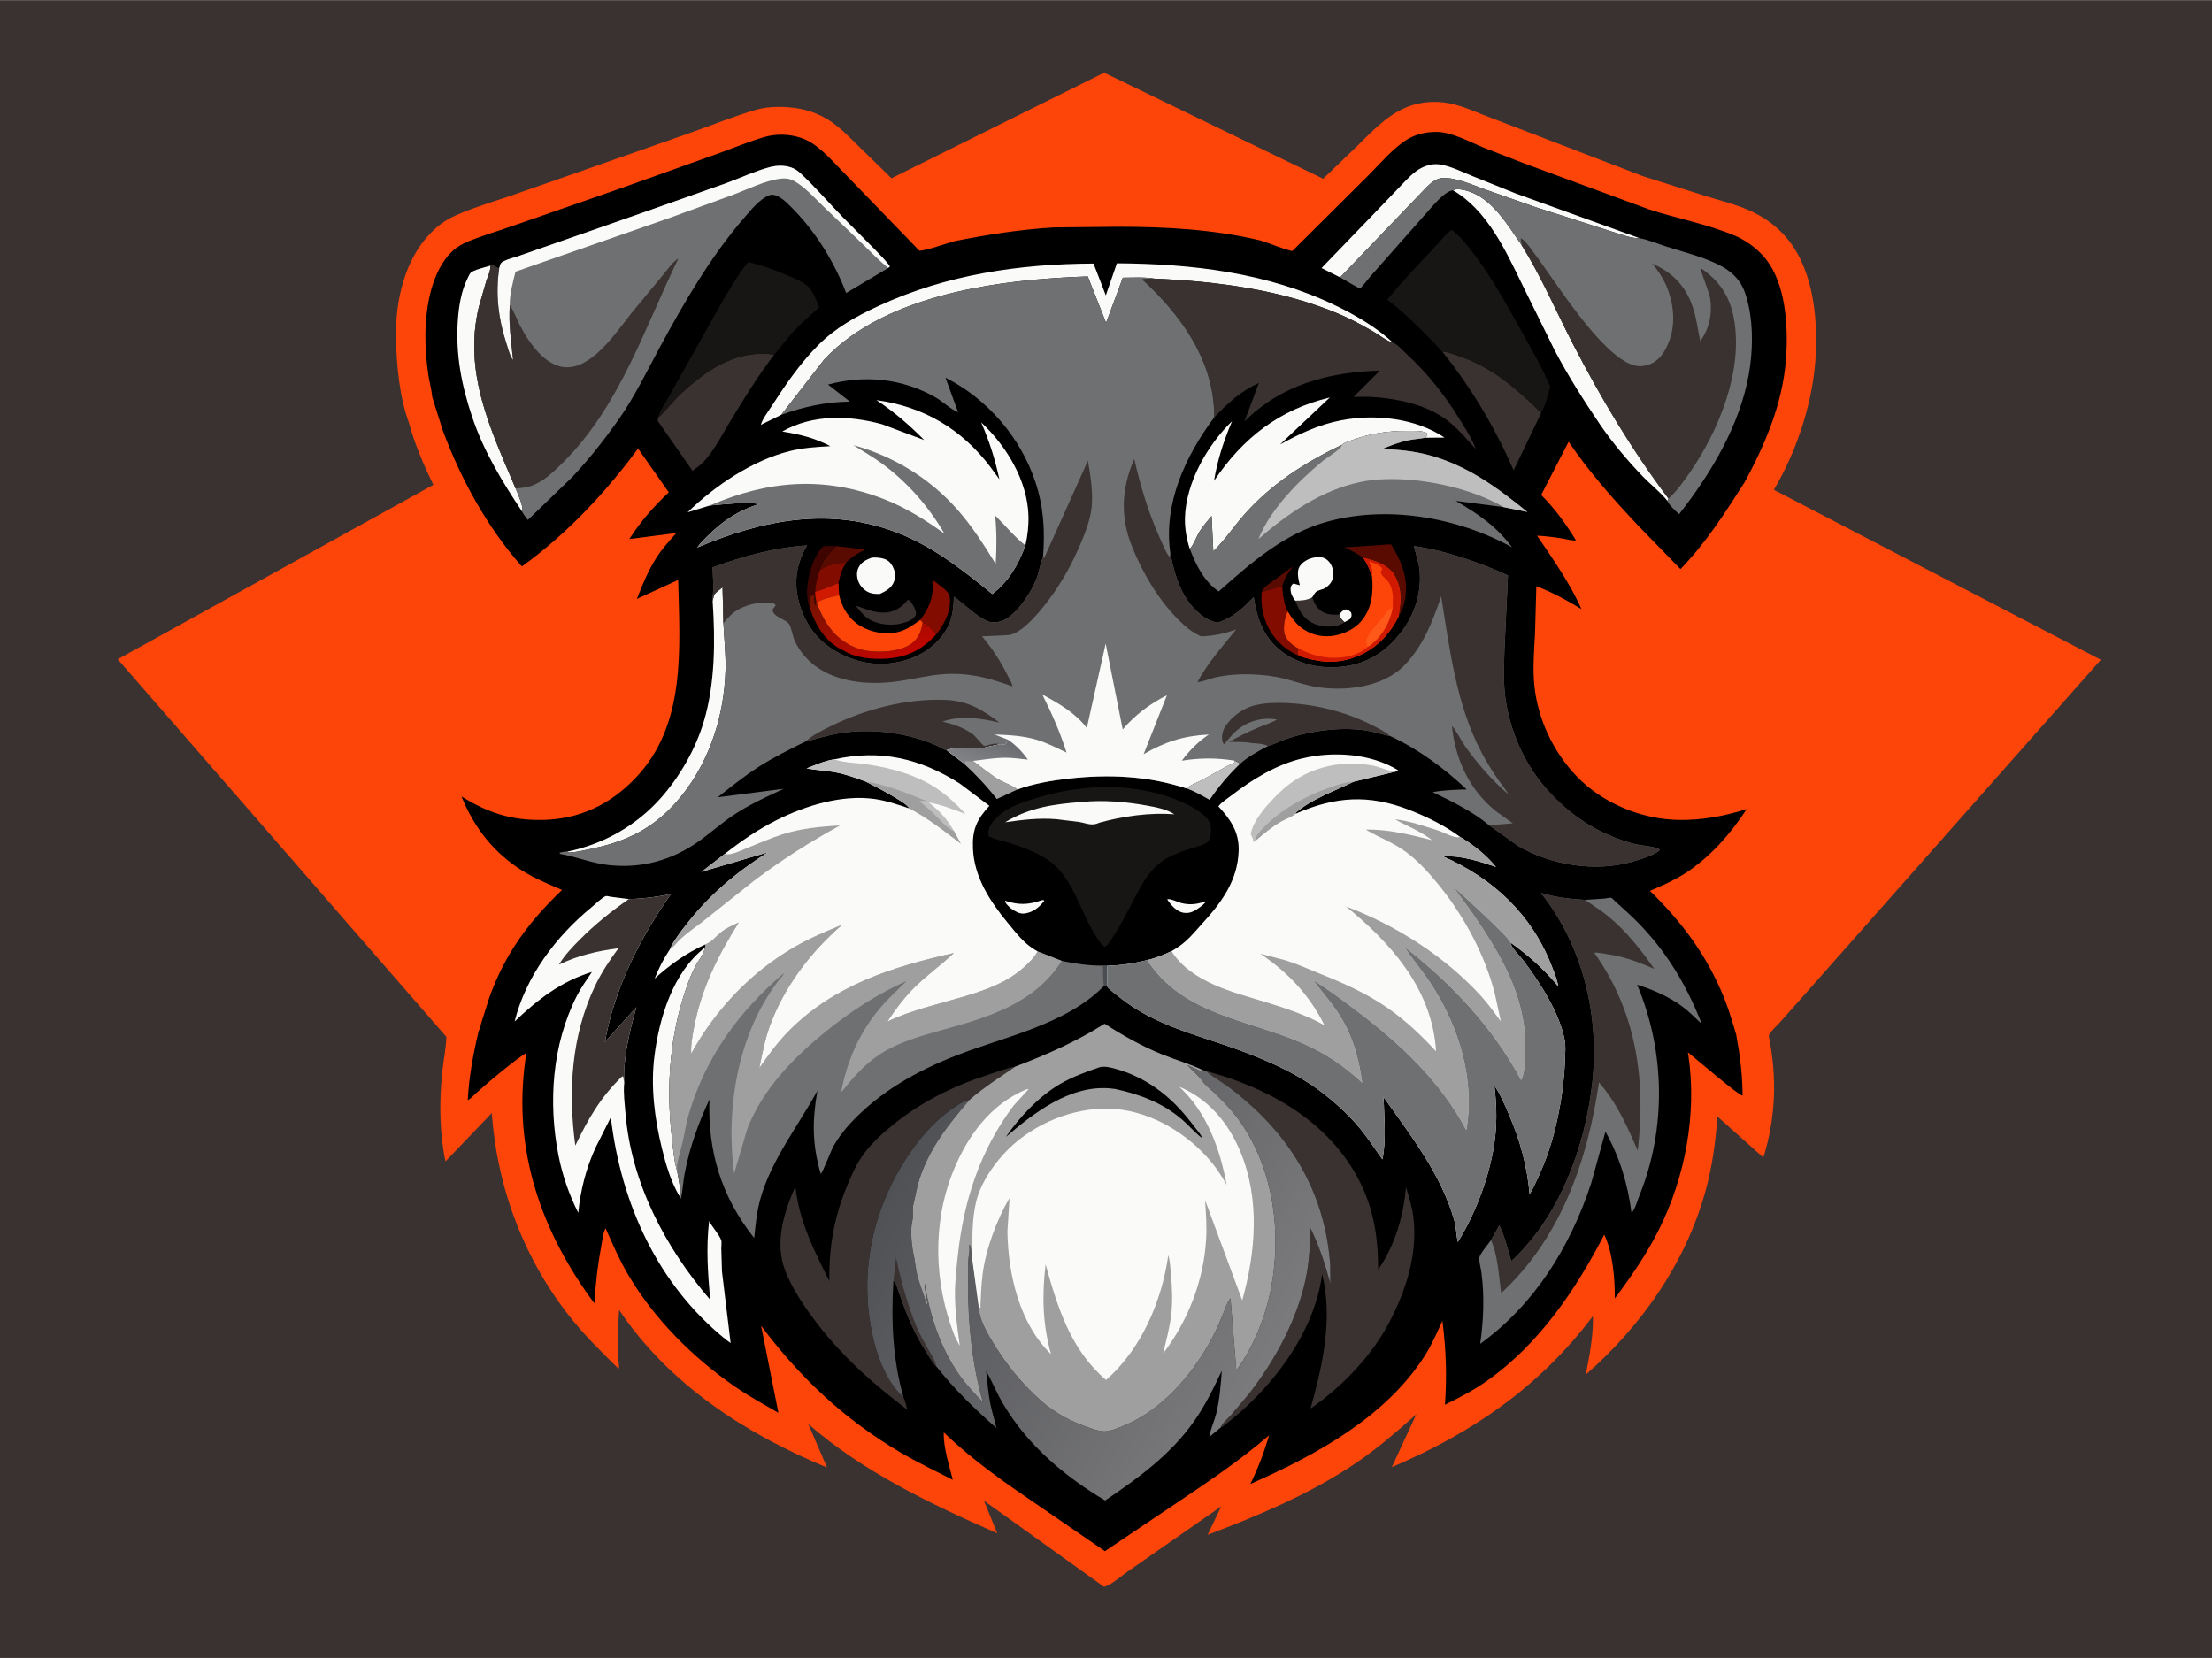 <svg version="1.1" xmlns="http://www.w3.org/2000/svg" style="display: block;" viewBox="0 0 2048 1535" width="1366" height="1024">
<defs>
	<linearGradient id="Gradient1" gradientUnits="userSpaceOnUse" x1="818.289" y1="611.628" x2="796.373" y2="537.224">
		<stop class="stop0" offset="0" stop-opacity="1" stop-color="rgb(193,6,0)"/>
		<stop class="stop1" offset="1" stop-opacity="1" stop-color="rgb(111,20,0)"/>
	</linearGradient>
	<linearGradient id="Gradient2" gradientUnits="userSpaceOnUse" x1="842.476" y1="1066.8" x2="1182.53" y2="1256.36">
		<stop class="stop0" offset="0" stop-opacity="1" stop-color="rgb(80,81,85)"/>
		<stop class="stop1" offset="1" stop-opacity="1" stop-color="rgb(123,123,125)"/>
	</linearGradient>
	<linearGradient id="Gradient3" gradientUnits="userSpaceOnUse" x1="919.531" y1="682.415" x2="908.503" y2="709.998">
		<stop class="stop0" offset="0" stop-opacity="1" stop-color="rgb(107,108,112)"/>
		<stop class="stop1" offset="1" stop-opacity="1" stop-color="rgb(128,130,134)"/>
	</linearGradient>
</defs>
<path transform="translate(0,0)" fill="rgb(57,50,49)" d="M -0 -0 L 2048 0 L 2048 1535 L -0 1535 L -0 -0 z"/>
<path transform="translate(0,0)" fill="rgb(253,68,9)" d="M 825.376 164.936 L 1022.31 67.168 L 1225.05 165.379 L 1257.14 134.491 C 1278.66 113.056 1297.3 93.339 1330.26 94.225 C 1345.35 94.63 1358.36 100.094 1372.06 105.736 L 1521 162.966 L 1579.99 181.647 C 1592.96 185.586 1606.65 189.029 1619.07 194.441 C 1631.17 199.716 1642.26 207.21 1651.28 216.892 C 1677.6 245.13 1682.78 289.228 1681.24 326.332 C 1679.45 369.539 1664.42 416.114 1642.34 453.407 L 1945.05 610.769 L 1674.28 916.836 L 1648.16 946.277 C 1644.9 949.915 1639.45 954.578 1637.57 958.942 C 1645.39 997.017 1644.24 1034.4 1632.62 1071.69 L 1590.05 1033.65 C 1588.43 1057.34 1585.25 1080.59 1578.82 1103.51 C 1560.22 1169.76 1520.12 1226.97 1468.82 1272.17 L 1468.16 1272.75 C 1471.73 1254.95 1475.22 1236.7 1474.84 1218.46 C 1425.8 1283.62 1363.08 1326.75 1288.6 1358.33 L 1311.31 1309.39 C 1293.77 1325.01 1276.42 1340.12 1257 1353.44 C 1215.02 1382.22 1165.58 1403.08 1118.11 1420.97 L 1130.62 1394.73 L 1045.15 1454.22 C 1038.79 1458.53 1029.46 1467.12 1022.28 1469.21 L 911.029 1389.42 L 923.275 1419.58 C 862.487 1392.81 798.58 1362.52 748.274 1318.3 L 765.773 1358.72 C 690.146 1327.43 619.381 1281.69 573.236 1212.8 C 572.544 1222.15 571.961 1231.47 572.03 1240.85 L 572.624 1260.05 C 572.767 1262.13 573.571 1265.49 572.807 1267.37 C 558.275 1253 543.66 1238.82 530.716 1222.96 C 486.112 1168.34 460.27 1100.69 455.353 1030.45 L 412.457 1075.2 C 406.865 1049.28 406.664 1019.57 409.358 993.274 C 410.486 982.265 412.913 970.965 413.281 959.933 L 108.988 610.263 L 401.19 448.803 C 392.353 430.453 383.849 410.928 378.564 391.231 C 369.869 367.571 367.155 338.176 366.621 313.12 C 365.903 279.443 374.248 241.036 398.3 216.094 C 405.114 209.028 412.242 203.717 421.219 199.668 C 436.87 192.609 453.717 187.532 470 182.108 L 525.523 162.727 L 639.733 122.627 C 659.659 115.642 679.606 107.409 699.881 101.556 C 706.003 99.789 712.69 98.968 719.047 98.862 C 733.938 98.613 747.922 100.828 761.338 107.655 C 774.165 114.182 783.499 123.959 793.62 133.898 L 825.376 164.936 z"/>
<path transform="translate(0,0)" fill="rgb(0,0,0)" d="M 1167.2 222.609 C 1176.84 225.54 1186.8 230.207 1196.51 232.335 L 1266.94 162.241 C 1277.85 151.404 1289.95 136.789 1303.14 128.842 C 1311.39 123.866 1320.95 121.874 1330.51 122.021 C 1344.32 122.233 1360.44 131.107 1373.15 136.38 L 1410.69 150.994 L 1526.4 193.632 C 1552.34 202.146 1580.41 207.348 1605.55 217.808 C 1615.39 221.903 1624.1 228.033 1631.44 235.754 C 1652.03 257.418 1655.12 295.109 1654.1 323.631 C 1652.5 368.227 1636.3 407.505 1615.39 446.164 C 1597.23 474.626 1579.56 502.391 1555.88 526.805 L 1516.44 486.264 C 1493.21 461.571 1471.41 437.008 1452.31 408.905 L 1426.92 458.151 C 1440 471.377 1449.34 484.316 1459.09 500.162 C 1455.55 500.736 1450.17 499.077 1446.52 498.485 C 1438.84 497.239 1430.88 496.217 1423.11 495.874 C 1437.86 517.608 1453.49 539.8 1464.22 563.869 C 1451 555.822 1436.93 548.13 1422.44 542.648 L 1421.21 586.276 C 1420.37 602.274 1418.97 618.741 1420.6 634.725 C 1423.76 665.694 1438.11 696.089 1459.67 718.569 C 1483.76 743.688 1519.73 758.537 1554.38 759.076 C 1575.82 759.41 1596.83 755.523 1617.21 748.999 C 1602.59 771.524 1583.27 793.568 1560.56 808.255 C 1550.2 814.959 1538.88 819.85 1527.6 824.777 C 1557.77 854.233 1580.47 884.764 1596.34 924.059 C 1601.9 937.826 1607.32 957.762 1607.46 957.792 C 1611 976.934 1613.26 994.876 1613.39 1014.36 C 1610.02 1014.56 1568.8 978.963 1562.75 974.232 L 1563.22 977.158 C 1571.15 1031.28 1560.31 1089.54 1535.96 1138.31 C 1524.59 1161.08 1510.3 1181.79 1495.08 1202.13 C 1495.3 1184.27 1493.16 1158.99 1485.29 1143.07 C 1458.52 1194.79 1424.73 1244.67 1376.43 1278.67 C 1364.22 1287.27 1351.18 1293.9 1337.84 1300.54 C 1339.68 1273.81 1338.93 1249.44 1335.45 1222.85 C 1330.43 1233.82 1325.58 1245.13 1319.06 1255.31 C 1282.48 1312.45 1218 1347.26 1157.68 1373.91 C 1164.8 1359.34 1170.45 1344.45 1174.99 1328.88 C 1148.36 1351.82 1120.32 1370.69 1091.26 1390.23 L 1023 1436.13 L 964.482 1395.92 C 932.472 1374.19 901.761 1353.12 873.818 1326.15 C 873.218 1339.62 878.865 1356.94 882.145 1370.08 C 865.527 1361.6 848.585 1353.55 832.531 1344.03 C 781.073 1313.51 740.448 1275.11 704.646 1227.41 L 720.679 1307.98 C 707.288 1300.3 693.562 1292.78 680.848 1284.02 C 641.494 1256.91 605.626 1221.17 581.364 1179.81 C 573.33 1166.11 567.091 1151.66 560.7 1137.15 C 558.342 1140.94 557.769 1147.77 556.931 1152.2 C 553.506 1170.32 551.311 1188.22 550.429 1206.64 L 546.61 1201.62 C 497.872 1133.88 473.799 1058.01 487.444 974.61 C 475.873 982.29 464.776 991.461 454.147 1000.41 L 440.464 1012.36 C 438.351 1014.27 435.675 1017.4 433.091 1018.51 C 434.276 996.175 438.123 975.824 443.283 954.136 C 444.475 952.703 445.065 948.81 445.667 946.848 L 452.966 923.798 C 467.462 883.069 489.333 853.644 520.357 823.882 C 507.889 818.551 495.35 813.382 483.805 806.201 C 457.188 789.643 438.908 766.12 427.288 737.341 C 451.68 752.474 473.536 759.615 502.311 759.075 C 536.358 758.435 564.652 744.955 588.111 720.564 C 635.766 671.019 629.254 599.932 627.914 536.838 L 589.637 554.411 C 594.693 541.691 600.084 528.243 607.487 516.679 C 612.893 508.235 619.524 500.772 626.275 493.398 L 582.69 498.993 C 593.239 482.523 604.98 469.125 619.205 455.742 L 590.748 415.193 C 560.871 455.848 524.313 494.753 483.192 524.321 C 451.279 488.572 426.418 442.978 409.86 398.192 L 400.232 367.631 C 399.672 361.078 397.727 354.367 396.721 347.823 C 394.782 335.218 393.771 322.701 393.866 309.942 C 394.053 284.505 399.387 251.286 418.426 232.856 C 423.104 228.329 428.575 225.425 434.573 222.98 C 447.001 217.914 460.084 214.192 472.749 209.724 L 573.339 174.706 L 664.532 142.162 C 678.93 137.019 693.346 130.896 708.029 126.662 C 713.585 125.06 719.281 124.463 725.056 124.604 C 733.963 124.822 743.95 127.405 751.519 132.235 C 763.339 139.779 773.581 152.093 783.482 162.032 L 851.05 231.885 C 855.081 232.826 878.063 224.605 884.451 223.027 C 914.663 217.069 944.811 212.286 975.586 210.466 L 1035.94 209.843 C 1080.01 209.891 1124.21 212.267 1167.2 222.609 z"/>
<path transform="translate(0,0)" fill="rgb(250,250,249)" d="M 1240.04 568.882 C 1241.93 566.42 1242.97 564.954 1246 564.043 C 1248.61 564.717 1249.06 565.216 1250.96 567 C 1251.67 570.131 1251.54 570.192 1250.03 573.053 L 1244.87 575.928 C 1241.85 573.396 1241.45 572.599 1240.04 568.882 z"/>
<path transform="translate(0,0)" fill="rgb(89,11,1)" d="M 1168.12 548.091 C 1169.14 544.227 1173.55 541.443 1176.59 539.191 L 1197.42 524.205 C 1192.7 530.038 1189.64 534.614 1187.46 541.842 L 1187.17 542.807 C 1180.24 543.691 1174.64 546.719 1168.12 548.091 z"/>
<path transform="translate(0,0)" fill="rgb(250,250,249)" d="M 1080.63 832.5 C 1083.79 831.675 1090.44 835.218 1093.86 836.063 C 1100.69 837.749 1106.86 837.348 1113.55 835.285 L 1115 834.829 L 1115.95 835.5 L 1113.39 838.02 C 1107.95 842.129 1102.83 846.323 1095.5 844.969 C 1089.19 843.801 1083.86 837.663 1080.63 832.5 z"/>
<path transform="translate(0,0)" fill="rgb(250,250,249)" d="M 964.193 833.5 L 965.988 833.15 L 966.795 834 C 962.036 840.124 956.851 844.374 948.958 845.67 C 943.852 846.508 939.274 843.265 935.288 840.535 C 933.621 838.681 930.635 836.314 930.5 833.871 C 942.976 837.94 951.89 837.814 964.193 833.5 z"/>
<path transform="translate(0,0)" fill="rgb(89,11,1)" d="M 774.379 505.537 L 801.141 508.747 C 795.822 511.375 791.204 513.796 786.766 517.755 L 783.616 520.611 C 773.894 521.825 766.99 521.964 758.864 528.018 C 761.111 518.696 767.646 511.919 774.379 505.537 z"/>
<path transform="translate(0,0)" fill="rgb(61,4,0)" d="M 750.251 564.271 C 748.352 559.673 747.475 555.199 747.256 550.227 C 746.672 536.933 752.09 515.923 761.733 506.238 C 763.102 504.863 771.973 505.531 774.379 505.537 C 767.646 511.919 761.111 518.696 758.864 528.018 C 756.65 534.622 754.883 540.904 754.733 547.914 L 754.996 552.417 C 755.041 554.789 754.987 557.164 755.447 559.5 L 754.326 559.993 L 753.75 550.495 L 749.63 552.332 C 749.671 556.502 750.74 559.971 750.251 564.271 z"/>
<path transform="translate(0,0)" fill="rgb(159,159,160)" d="M 891.739 706.277 C 894.522 704.383 897.471 704.677 900.783 704.393 C 908.608 709.973 916.356 716.628 924.517 721.588 C 927.789 723.576 940.278 728.435 941.88 730.905 L 922.871 739.72 C 913.395 727.527 903.107 716.721 891.739 706.277 z"/>
<path transform="translate(0,0)" fill="rgb(190,190,190)" d="M 1142.97 704.173 C 1145.2 704.964 1146.36 705.44 1147.85 707.411 C 1137.3 717.561 1128.14 728.408 1119.93 740.544 C 1112.97 736.543 1105.85 732.349 1098.2 729.806 C 1102.36 726.466 1108.44 724.45 1113.21 721.881 C 1123.19 716.504 1132.74 710.601 1143 705.729 L 1142.97 704.173 z"/>
<path transform="translate(0,0)" fill="rgb(57,50,49)" d="M 1199.17 556.001 C 1204.86 556.065 1209.89 555.792 1214.95 552.964 C 1217.02 558.88 1219.66 564.245 1225.7 567.041 C 1230.41 569.224 1235.01 569.111 1240.04 568.882 C 1241.45 572.599 1241.85 573.396 1244.87 575.928 C 1243.81 576.704 1242.71 577.435 1241.5 577.966 C 1234.36 581.105 1223.99 580.547 1216.89 577.502 C 1206.94 573.239 1202.97 565.516 1199.17 556.001 z"/>
<path transform="translate(0,0)" fill="rgb(57,50,49)" d="M 840.203 555.5 L 841.986 555.588 C 844.111 558.049 846.368 561.495 847.42 564.608 C 847.959 566.202 848.495 567.951 847.737 569.509 C 846.202 572.664 842.555 574.701 839.366 575.737 L 838 576.158 L 833.51 577.408 C 822.695 579.446 811.699 578.021 802.536 571.917 C 798.553 568.446 795.426 564.74 792.212 560.556 C 802.114 563.78 810.711 568.145 821.455 566.859 C 829.343 565.915 835.51 561.633 840.203 555.5 z"/>
<path transform="translate(0,0)" fill="rgb(131,12,0)" d="M 758.864 528.018 C 766.99 521.964 773.894 521.825 783.616 520.611 C 779.383 526.953 777.767 532.566 776.219 539.962 L 776.878 550.874 C 770.999 552.352 760.944 554.316 756.123 557.938 L 754.996 552.417 L 754.733 547.914 C 754.883 540.904 756.65 534.622 758.864 528.018 z"/>
<path transform="translate(0,0)" fill="rgb(208,25,1)" d="M 754.733 547.914 C 761.936 546.115 769.257 542.636 776.219 539.962 L 776.878 550.874 C 770.999 552.352 760.944 554.316 756.123 557.938 L 754.996 552.417 L 754.733 547.914 z"/>
<path transform="translate(0,0)" fill="rgb(131,12,0)" d="M 851.87 573.927 C 860.334 562.945 864.98 551.957 863.234 537.799 L 863.817 537.188 C 867.815 540.258 878.083 546.764 879.058 551.5 C 881.489 563.313 874.919 576.84 867.852 585.928 L 866.635 587.387 C 863.536 582.398 859.478 578.798 854.281 576.09 L 851.87 573.927 z"/>
<path transform="translate(0,0)" fill="rgb(89,11,1)" d="M 1262.24 516.416 C 1256.62 512.447 1251.03 509.52 1244.75 506.729 L 1287.85 503.841 C 1298.55 521.052 1305.12 538.044 1300.07 558.621 C 1299.04 562.796 1296.99 567.089 1294.84 570.791 C 1296.34 560.787 1298.03 550.059 1294.53 540.246 L 1294.05 539 C 1293.1 536.441 1292.1 533.992 1290.57 531.708 C 1284.38 522.46 1272.52 518.699 1262.24 516.416 z"/>
<path transform="translate(0,0)" fill="rgb(250,250,249)" d="M 807.093 516.209 C 810.857 515.917 814.527 516.12 818.17 517.201 C 822.035 518.349 824.482 520.606 826.359 524.131 C 828.721 528.566 829.544 533.143 827.864 538 C 825.693 544.276 820.374 547.082 814.808 549.748 C 811.629 549.961 808.376 549.791 805.337 548.739 C 801.154 547.291 797.283 543.63 795.361 539.677 C 793.35 535.538 792.691 530.238 794.627 525.927 C 797.101 520.416 801.783 518.219 807.093 516.209 z"/>
<path transform="translate(0,0)" fill="rgb(131,12,0)" d="M 1168.12 548.091 C 1174.64 546.719 1180.24 543.691 1187.17 542.807 C 1187.72 550.598 1188.56 558.935 1192.3 565.952 C 1189.5 571.042 1187.66 581.635 1189.47 587.314 C 1191.34 593.175 1197.41 598.179 1202.86 600.661 C 1201.5 603.963 1201.43 603.861 1202.78 607.15 C 1195.22 604.06 1187.76 598.785 1182.33 592.669 C 1171.35 580.278 1166.85 564.415 1168.12 548.091 z"/>
<path transform="translate(0,0)" fill="rgb(250,250,249)" d="M 1203.48 541.822 C 1202.22 537.103 1200.41 529.137 1203.06 524.679 C 1205.86 519.98 1211.51 517.056 1216.72 516.099 C 1220.47 515.411 1224.89 515.414 1228.08 517.763 C 1231.81 520.507 1234.08 525.281 1234.5 529.812 C 1234.89 534.047 1233.44 538.446 1230.42 541.5 C 1228.39 543.555 1226.14 545.208 1223.29 545.779 C 1217.72 547.578 1218.12 547.9 1214.95 552.964 C 1209.89 555.792 1204.86 556.065 1199.17 556.001 C 1196.81 553.284 1194.87 549.159 1194.89 545.5 C 1194.91 542.642 1195.4 541.939 1197.5 540.143 L 1203.48 541.822 z"/>
<path transform="translate(0,0)" fill="url(#Gradient1)" d="M 750.251 564.271 C 750.74 559.971 749.671 556.502 749.63 552.332 L 753.75 550.495 L 754.326 559.993 L 755.447 559.5 C 754.987 557.164 755.041 554.789 754.996 552.417 L 756.123 557.938 C 760.158 568.887 765.234 578.412 773.214 587.063 C 781.608 595.111 791.228 600.647 802.829 602.487 C 815.121 604.437 834.196 603.283 844.327 595.549 C 850.862 590.561 853.08 583.892 854.281 576.09 C 859.478 578.798 863.536 582.398 866.635 587.387 C 853.513 601.87 839.33 608.652 819.721 609.753 C 807.319 610.449 791.579 609.035 780.83 602.064 L 779.85 601.65 C 764.681 594.555 755.459 579.5 750.251 564.271 z"/>
<path transform="translate(0,0)" fill="rgb(253,68,9)" d="M 756.123 557.938 C 760.944 554.316 770.999 552.352 776.878 550.874 C 779.682 562.688 785.86 572.935 796.457 579.361 C 806.532 585.47 820.113 587.928 831.614 585.044 C 839.205 583.14 845.673 578.506 851.87 573.927 L 854.281 576.09 C 853.08 583.892 850.862 590.561 844.327 595.549 C 834.196 603.283 815.121 604.437 802.829 602.487 C 791.228 600.647 781.608 595.111 773.214 587.063 C 765.234 578.412 760.158 568.887 756.123 557.938 z"/>
<path transform="translate(0,0)" fill="rgb(250,250,249)" d="M 652.579 877.307 C 652.239 882.638 646.91 888.907 644.357 893.668 C 641.5 898.996 639.078 904.67 637.002 910.346 C 620.087 956.6 616.513 1005.12 622.125 1053.73 C 623.273 1063.66 624.133 1074.9 627.018 1084.52 C 627.589 1089.34 631.202 1103.27 628.894 1107.18 C 621.129 1093.72 616.635 1078.66 612.951 1063.65 C 606.113 1035.8 602.29 1006.51 605.889 977.886 C 610.375 942.207 623.071 900.105 652.579 877.307 z"/>
<path transform="translate(0,0)" fill="rgb(250,250,249)" d="M 453.837 245.895 C 454.695 249.894 451.574 256.029 450.275 260.062 L 443.352 284.166 C 428.77 344.879 454.38 397.862 477.385 452.106 C 479.81 458.171 484.432 467.497 483.74 474.046 C 465.136 446.164 447.811 417.798 437.11 385.799 C 427.213 356.208 421.734 327.941 423.881 296.535 C 424.775 283.461 427.018 269.229 432.977 257.453 C 433.69 256.045 434.588 253.842 435.58 252.655 C 437.956 249.813 450.012 247.125 453.837 245.895 z"/>
<path transform="translate(0,0)" fill="rgb(250,250,249)" d="M 659.801 556.305 C 660.229 554.785 660.725 551.531 661.5 550.272 C 662.753 548.234 667.143 545.352 668.989 543.479 L 669.791 576.981 C 670.49 591.3 672.142 606.222 671.731 620.532 C 670.445 665.278 655.266 710.301 624.965 743.857 C 604.183 766.87 580.086 778.839 550 785.212 C 543.049 786.684 535.184 788.771 528.11 789.191 C 526.615 789.28 526.178 789.365 525.096 788.417 C 558.816 781.518 589.269 764.299 612.062 738.486 C 629.541 718.692 643.983 693.458 651.562 668.144 C 662.195 632.628 662.24 593.016 659.801 556.305 z"/>
<path transform="translate(0,0)" fill="rgb(57,50,49)" d="M 1335.21 325.284 C 1340.99 325.767 1346.44 328.054 1351.89 329.927 C 1382.01 340.289 1404.66 360.262 1426.96 382.164 L 1401.43 435.345 C 1383.98 395.672 1362.41 359.061 1335.21 325.284 z"/>
<path transform="translate(0,0)" fill="rgb(250,250,249)" d="M 1240.72 256.694 L 1223.53 248.086 L 1274.07 195.696 L 1297.68 171.065 C 1303.21 165.316 1309.22 158.638 1316.5 155.129 C 1322.66 152.161 1328.39 151.103 1335.19 152.51 C 1344.59 154.459 1353.6 158.947 1362.46 162.567 L 1403.76 179.162 L 1518.06 220.454 L 1517.36 220.472 C 1509.32 220.539 1499.38 216.301 1491.56 214.077 L 1421.62 191.681 L 1375.08 175.321 C 1363.4 171.172 1347.98 164.084 1335.58 164.699 C 1329.84 164.984 1324.9 169.134 1321 173.01 L 1240.72 256.694 z"/>
<path transform="translate(0,0)" fill="rgb(253,68,9)" d="M 1262.24 516.416 C 1272.52 518.699 1284.38 522.46 1290.57 531.708 C 1292.1 533.992 1293.1 536.441 1294.05 539 L 1294.53 540.246 C 1298.03 550.059 1296.34 560.787 1294.84 570.791 C 1285.76 588.981 1271.62 602.829 1251.94 609.246 C 1235.05 614.757 1219.33 612.85 1202.78 607.15 C 1201.43 603.861 1201.5 603.963 1202.86 600.661 C 1197.41 598.179 1191.34 593.175 1189.47 587.314 C 1187.66 581.635 1189.5 571.042 1192.3 565.952 C 1195.44 571.479 1199.02 576.302 1203.96 580.379 C 1211.91 586.941 1222.29 589.848 1232.5 588.777 C 1243.16 587.66 1254.26 582.553 1261.03 574.142 C 1270.41 562.499 1271.71 547.45 1270.24 533.145 C 1268.09 526.972 1265.86 521.893 1262.24 516.416 z"/>
<path transform="translate(0,0)" fill="rgb(255,89,25)" d="M 1266.23 598.92 L 1264.81 594 C 1266.19 585.394 1278.17 574.948 1283.26 567.5 C 1285.5 564.223 1285.63 563.605 1289.46 562.859 C 1286.97 576.428 1279.6 589.367 1268.33 597.6 L 1266.23 598.92 z"/>
<path transform="translate(0,0)" fill="rgb(208,25,1)" d="M 1262.24 516.416 C 1272.52 518.699 1284.38 522.46 1290.57 531.708 C 1292.1 533.992 1293.1 536.441 1294.05 539 L 1294.53 540.246 C 1298.03 550.059 1296.34 560.787 1294.84 570.791 C 1285.76 588.981 1271.62 602.829 1251.94 609.246 C 1235.05 614.757 1219.33 612.85 1202.78 607.15 C 1201.43 603.861 1201.5 603.963 1202.86 600.661 C 1211.01 604.674 1219.9 607.853 1229 608.678 C 1241.93 609.85 1256.04 607.591 1266.23 598.92 L 1268.33 597.6 C 1279.6 589.367 1286.97 576.428 1289.46 562.859 L 1289.64 553.5 C 1289.45 547.381 1287.96 540.505 1283.31 536.248 C 1280.58 533.75 1278.91 532.385 1278.14 528.656 L 1279.5 528 L 1279.51 526 C 1276.62 522.301 1271.79 521.22 1267.46 519.558 C 1269.34 524.853 1271.33 527.471 1270.24 533.145 C 1268.09 526.972 1265.86 521.893 1262.24 516.416 z"/>
<path transform="translate(0,0)" fill="rgb(250,250,249)" d="M 1345.21 176.073 C 1348.75 174.2 1354.52 175.464 1358.25 176.525 C 1381.43 183.112 1395.99 208.511 1408.94 227.033 C 1427 255.96 1440.51 287.649 1456.12 317.904 C 1482.09 368.274 1510.71 416.265 1544.85 461.565 L 1543.85 463.716 C 1537.6 455.814 1528.4 448.711 1521.32 441.388 C 1507.14 426.742 1492.47 409.307 1481.02 392.397 C 1466.23 370.542 1451.75 347.772 1439.47 324.405 L 1409.2 263.061 C 1393.83 231.513 1376.78 194.377 1345.21 176.073 z"/>
<path transform="translate(0,0)" fill="rgb(57,50,49)" d="M 609.511 386.286 C 615.272 381.569 620.212 374.894 625.377 369.471 C 632.981 361.486 641.537 354.368 650.386 347.812 C 669.859 333.385 692.328 324.522 716.864 328.214 C 702.212 347.267 689.249 368.359 676.737 388.872 C 669.437 400.84 661.678 416.247 652.334 426.559 C 649.1 430.128 644.999 432.949 641.145 435.806 L 608.886 389.5 L 609.511 386.286 z"/>
<path transform="translate(0,0)" fill="rgb(24,22,21)" d="M 609.511 386.286 C 611.112 379.313 616.904 371.79 620.304 365.344 L 665.356 285.061 C 673.711 270.977 682.301 254.989 692.82 242.565 C 703.643 245.193 713.891 248.409 724.135 252.821 C 731.157 255.845 741.841 259.639 747.5 264.609 C 752.573 269.064 756.088 278.34 758.551 284.522 C 750.793 291.444 742.707 298.108 735.601 305.717 C 728.964 312.825 723.245 320.853 716.864 328.214 C 692.328 324.522 669.859 333.385 650.386 347.812 C 641.537 354.368 632.981 361.486 625.377 369.471 C 620.212 374.894 615.272 381.569 609.511 386.286 z"/>
<path transform="translate(0,0)" fill="rgb(250,250,249)" d="M 723.376 383.893 L 704.433 393.24 C 705.933 387.802 711.172 380.971 714.258 376.18 C 727.105 356.228 740.545 336.581 757.313 319.687 C 773.511 303.366 792.226 293.029 812.942 283.379 C 875.536 254.217 943.917 244.166 1012.46 243.923 L 1023.83 273.353 L 1034.08 243.68 C 1103.51 244.113 1173.31 252.248 1236.58 282.762 C 1255.29 291.784 1274.63 303.153 1289.92 317.341 C 1283.76 315.667 1276.89 310.02 1271.26 306.77 C 1261.28 301.01 1251.03 295.442 1240.44 290.908 C 1187.6 268.3 1126.31 260.284 1069.28 257.892 C 1059.65 256.269 1049.32 256.965 1039.56 257.012 L 1024.08 298.817 L 1007.13 255.842 C 927.412 258.452 820.134 271.665 762.901 332.954 L 723.376 383.893 z"/>
<path transform="translate(0,0)" fill="rgb(250,250,249)" d="M 1101.6 508.09 C 1098.58 499.429 1096.85 488.664 1097.08 479.5 C 1097.93 446.838 1117.75 412.117 1140.71 389.86 C 1133.06 407.929 1127.21 425.612 1124.03 445.073 C 1150.68 405.48 1184.39 379.096 1231.2 367.922 L 1185.12 411.428 C 1203.36 401.383 1221.41 392.889 1242.01 388.982 C 1273.33 383.04 1310.74 387.058 1337.51 405.067 L 1319.5 405.184 L 1319.96 404.65 L 1321.51 403 L 1321.07 400.782 C 1315.83 398.466 1309.17 398.836 1303.5 398.839 C 1284.23 398.848 1267.24 401.373 1249.15 408.397 C 1247.56 409.011 1243.5 410.26 1242.7 411.67 C 1208.66 427.71 1176.96 448.043 1151.94 476.472 C 1142.29 487.439 1133.81 500.223 1123.37 510.369 L 1121.76 477.647 C 1117.95 482.267 1113.85 486.923 1110.67 492.01 C 1107.64 496.872 1105.4 504.019 1101.6 508.09 z"/>
<path transform="translate(0,0)" fill="rgb(24,22,21)" d="M 1335.21 325.284 C 1319.05 308.256 1303.08 291.722 1284.47 277.306 C 1298.95 259.53 1315 242.802 1330.76 226.154 C 1334.4 222.305 1339.58 215.073 1344.25 212.774 C 1352.66 219.344 1359.53 228.266 1365.94 236.761 C 1381.83 257.826 1394.52 281.197 1407.33 304.212 C 1417.06 321.701 1427.52 339.5 1435.31 357.92 C 1433.11 366.204 1430.99 374.537 1426.96 382.164 C 1404.66 360.262 1382.01 340.289 1351.89 329.927 C 1346.44 328.054 1340.99 325.767 1335.21 325.284 z"/>
<path transform="translate(0,0)" fill="rgb(57,50,49)" d="M 836.477 1293.58 C 838.147 1297.2 839.002 1301.36 840.075 1305.2 C 806.531 1279.77 777.026 1253.41 751.991 1219.27 C 742.322 1206.08 732.658 1191.3 726.82 1176 C 717.034 1150.36 725.786 1122.3 736.391 1098.4 C 739.847 1130.64 753.714 1157.7 767.942 1186.22 C 767.212 1155.3 772.299 1126.85 784.141 1098.19 C 787.992 1088.87 792.122 1079.36 797.827 1071 C 805.715 1059.44 816.069 1049.99 826.883 1041.24 C 853.007 1020.09 882.264 1005.63 914.079 995.243 C 922.466 992.503 931.291 989.127 939.938 987.472 C 925.42 997.568 911.121 1006.44 897.722 1018.12 C 891.252 1019.72 886.717 1022.97 881.281 1026.71 C 862.521 1039.61 846.617 1059.6 834.944 1079 C 804.906 1128.92 795.04 1186.84 809.574 1243.53 C 813.972 1260.68 822.883 1281.72 836.477 1293.58 z"/>
<path transform="translate(0,0)" fill="rgb(24,22,21)" d="M 1005.23 729.6 C 1037.56 725.916 1076.85 731.781 1105.25 748.081 C 1110.9 751.322 1119.38 757.231 1120.83 764 C 1121.68 768.004 1121.41 775.865 1118.5 778.991 C 1115.07 782.675 1103.78 784.967 1098.94 786.653 C 1090.63 789.541 1080.38 793.535 1073.5 799.109 C 1062.54 807.997 1055.97 820.849 1049.55 833.133 C 1042.2 847.197 1035.15 861.315 1025.88 874.238 L 1023 876.688 C 1019.66 874.762 1016.52 869.527 1014.44 866.311 C 1000 844.05 993.742 812.725 971.205 796.742 C 960.503 789.153 947.22 784.383 934.77 780.5 C 928.427 778.522 921.48 777.146 915.5 774.256 C 915.3 773.371 915.157 772.93 915.099 772.073 C 914.807 767.713 916.937 763.53 919.642 760.285 C 929.625 748.309 943.708 743.637 958.098 739.218 C 973.737 734.416 988.908 731.113 1005.23 729.6 z"/>
<path transform="translate(0,0)" fill="rgb(250,250,249)" d="M 1002.02 742.427 C 1021.52 740.465 1042.84 742.287 1062 745.804 C 1070.45 747.356 1079.99 749.072 1087.3 753.817 C 1064.37 752.117 1039.82 755.561 1017.76 761.654 C 1010.98 765.006 1006.05 762.117 999.095 760.964 L 978.234 758.407 C 962.094 757.055 946.524 758.924 930.588 761.252 C 952.869 747.506 976.391 744.311 1002.02 742.427 z"/>
<path transform="translate(0,0)" fill="rgb(111,112,113)" d="M 1242.7 411.67 C 1243.5 410.26 1247.56 409.011 1249.15 408.397 C 1267.24 401.373 1284.23 398.848 1303.5 398.839 C 1309.17 398.836 1315.83 398.466 1321.07 400.782 L 1321.51 403 L 1319.96 404.65 L 1319.5 405.184 L 1318.84 405.321 C 1313.87 406.304 1308.79 406.503 1303.84 407.544 C 1295.78 409.24 1287.35 412.392 1279.76 415.59 C 1294.45 416.177 1308.49 417.422 1322.74 421.209 C 1358.18 430.63 1386.17 451.199 1414.13 473.919 L 1392.02 469.42 L 1347.82 463.656 C 1368.44 475.569 1385.6 487.336 1399.94 506.631 C 1349.06 478.591 1283.28 467.204 1226.89 483.46 C 1188.09 494.645 1157.87 521.372 1128.29 547.553 C 1114.59 537.85 1107.45 523.362 1101.6 508.09 C 1105.4 504.019 1107.64 496.872 1110.67 492.01 C 1113.85 486.923 1117.95 482.267 1121.76 477.647 L 1123.37 510.369 C 1133.81 500.223 1142.29 487.439 1151.94 476.472 C 1176.96 448.043 1208.66 427.71 1242.7 411.67 z"/>
<path transform="translate(0,0)" fill="rgb(190,190,190)" d="M 1242.7 411.67 C 1243.5 410.26 1247.56 409.011 1249.15 408.397 C 1267.24 401.373 1284.23 398.848 1303.5 398.839 C 1309.17 398.836 1315.83 398.466 1321.07 400.782 L 1321.51 403 L 1319.96 404.65 L 1319.5 405.184 L 1318.84 405.321 C 1313.87 406.304 1308.79 406.503 1303.84 407.544 C 1295.78 409.24 1287.35 412.392 1279.76 415.59 C 1294.45 416.177 1308.49 417.422 1322.74 421.209 C 1358.18 430.63 1386.17 451.199 1414.13 473.919 L 1392.02 469.42 C 1366.95 454.528 1331.55 445.964 1302.77 443.985 C 1288.53 443.005 1273.49 443.262 1259.47 446.183 C 1223.88 453.597 1192.09 475.409 1165.15 498.968 C 1175.97 471.771 1202.06 445.365 1224.47 426.882 C 1229 423.14 1239.5 417.367 1242.17 412.67 L 1242.7 411.67 z"/>
<path transform="translate(0,0)" fill="rgb(57,50,49)" d="M 1116.93 991.643 C 1172.33 1006.55 1225.56 1035.43 1254.95 1086.56 C 1271.12 1114.7 1276.1 1143.61 1275.92 1175.58 C 1291.64 1152.75 1299.28 1126.49 1301.77 1099.13 C 1304.69 1108.48 1307.65 1118.22 1308.72 1128 C 1312.41 1161.72 1301.76 1194.68 1286.31 1224.22 C 1270.09 1255.24 1242.22 1284.26 1213.41 1304.03 C 1224.56 1263.91 1234.26 1221.07 1224.11 1179.51 C 1216.9 1234.82 1176.42 1286.9 1132.93 1320.06 C 1131.99 1320.77 1131.07 1321.25 1130.03 1321.79 C 1131.91 1317.36 1136.13 1314.02 1139.37 1310.5 L 1155.82 1291.15 C 1179.86 1260.58 1200.71 1222.5 1208.84 1184.31 C 1212.22 1168.43 1213 1152.92 1213.1 1136.72 C 1221.27 1153.19 1226.92 1170.62 1231.71 1188.34 L 1231.63 1171.64 C 1227.41 1109.88 1199.92 1059.1 1153.35 1019.01 C 1147.38 1013.86 1141.2 1008.81 1134.74 1004.28 C 1129.05 1000.28 1122.87 996.939 1117.65 992.305 L 1116.93 991.643 z"/>
<path transform="translate(0,0)" fill="rgb(57,50,49)" d="M 1069.28 257.892 C 1126.31 260.284 1187.6 268.3 1240.44 290.908 C 1251.03 295.442 1261.28 301.01 1271.26 306.77 C 1276.89 310.02 1283.76 315.667 1289.92 317.341 C 1294.36 319.027 1298.44 324.076 1301.97 327.337 C 1321.21 345.098 1336.64 364.272 1350.44 386.542 C 1355.14 394.116 1360.37 402.072 1364.06 410.195 L 1366.53 415.894 C 1358.52 407.013 1350.53 397.494 1341.13 390.029 C 1320.93 373.989 1292.41 368.619 1267.32 367.265 L 1253.28 367.325 L 1277.54 343.047 C 1230.44 344.353 1186.4 355.924 1152.24 390.11 L 1165.53 354.465 C 1148.69 362.095 1136.81 373.097 1124.23 386.258 L 1124.08 379.667 C 1121.81 330.732 1092.24 290.517 1057.44 258.545 C 1061.36 257.798 1065.31 257.914 1069.28 257.892 z"/>
<path transform="translate(0,0)" fill="rgb(250,250,249)" d="M 582.188 832.32 C 595.502 832.048 608.145 830.387 621.183 827.685 C 592.433 868.504 568.848 915.193 560.012 964.835 L 589.21 932.453 C 584.313 949.748 580.145 966.287 578.389 984.25 C 577.778 990.501 578.835 997.032 577.979 1003.12 L 577.863 1003.63 C 577.125 1012.32 578.384 1021.85 579.092 1030.51 C 584.352 1094.84 615.756 1154.78 657.482 1203.27 C 655.407 1178.23 653.621 1155.6 656.538 1130.48 C 659.566 1136.22 665.565 1142.5 667.761 1148.23 C 668.315 1149.68 667.792 1154.05 667.808 1155.74 L 668.429 1176.98 L 676.461 1243.43 L 672.5 1240.59 C 608.779 1189.35 574.986 1114.33 565.52 1034.44 L 551.391 1062.5 C 542.536 1081.79 537.534 1101.79 535.372 1122.85 C 526.956 1106.05 520.801 1088.51 517.145 1070.08 C 507.389 1020.89 511.156 966.941 534.171 921.806 C 538.079 914.144 543.24 906.985 548.021 899.846 C 519.507 908.454 497.694 925.534 476.473 945.688 C 486.809 903.954 514.921 866.682 547.833 839.782 C 550.831 837.332 557.584 830.647 560.998 829.544 C 561.711 829.314 564.702 830.093 565.604 830.225 L 582.188 832.32 z"/>
<path transform="translate(0,0)" fill="rgb(57,50,49)" d="M 582.188 832.32 C 595.502 832.048 608.145 830.387 621.183 827.685 C 592.433 868.504 568.848 915.193 560.012 964.835 L 589.21 932.453 C 584.313 949.748 580.145 966.287 578.389 984.25 C 577.778 990.501 578.835 997.032 577.979 1003.12 L 576.995 996.5 L 575.84 996.723 C 555.927 1015.81 544.488 1036.05 532.638 1060.6 C 525.893 1010.4 528.867 958.931 551.056 912.5 C 556.966 900.133 564.496 888.905 572.585 877.881 C 553.523 880.242 534.866 884.64 517.524 893.01 C 522.589 884.414 529.871 876.85 536.897 869.79 C 551.014 855.606 565.826 843.742 582.188 832.32 z"/>
<path transform="translate(0,0)" fill="rgb(111,112,113)" d="M 1380.47 1148.14 L 1388.1 1134.51 C 1393.22 1144.53 1395.93 1156.8 1399.2 1167.6 C 1444.05 1126.41 1467.84 1061.21 1474.29 1001.9 C 1481.01 940.105 1465.52 875.595 1426.7 826.632 C 1440.29 830.801 1453.36 832.215 1467.51 833.081 L 1485.48 831.872 C 1486.84 831.729 1490.77 830.872 1491.83 831.177 C 1492.55 831.383 1494.9 833.924 1495.53 834.492 L 1507.11 845.009 C 1539.05 874.425 1559.79 907.747 1575.6 947.995 C 1569.7 942.451 1563.77 936.381 1557.25 931.583 C 1545.13 922.666 1530.06 916.109 1515.74 911.626 C 1541.74 973.034 1542.96 1044.97 1517.84 1106.92 C 1515.94 1111.62 1513.88 1119.45 1510.58 1123.01 C 1506.97 1095.78 1499.78 1071.75 1486.41 1047.67 L 1473.31 1095.15 C 1454.09 1153.83 1421.09 1207.53 1370.44 1244.16 C 1373.58 1222.31 1374.46 1199.88 1371.57 1177.92 C 1371.18 1174.88 1369.08 1166.65 1369.67 1164.13 C 1370.56 1160.35 1378.03 1151.62 1380.47 1148.14 z"/>
<path transform="translate(0,0)" fill="rgb(57,50,49)" d="M 1380.47 1148.14 L 1388.1 1134.51 C 1393.22 1144.53 1395.93 1156.8 1399.2 1167.6 C 1444.05 1126.41 1467.84 1061.21 1474.29 1001.9 C 1481.01 940.105 1465.52 875.595 1426.7 826.632 C 1440.29 830.801 1453.36 832.215 1467.51 833.081 C 1475.07 838.404 1482.95 843.189 1490.04 849.154 C 1506.34 862.87 1519.52 879.565 1531.6 896.984 C 1517.64 890.845 1504.48 885.898 1489.28 883.528 C 1485.15 882.883 1480.15 881.65 1476.01 882.004 C 1514.84 936.479 1524.18 999.807 1516.31 1065.23 C 1506.4 1042.52 1496.98 1021.03 1480.42 1002.09 C 1470 1074.33 1444.93 1146.57 1389.84 1197.17 C 1387.78 1181.92 1386.79 1161.95 1380.47 1148.14 z"/>
<path transform="translate(0,0)" fill="rgb(250,250,249)" d="M 657.147 467.975 L 636.645 474.212 C 661.985 449.497 696.903 425.951 731.643 417.434 C 743.976 414.41 756.135 413.73 768.762 412.989 C 754.34 405.345 740.172 401.988 724.232 399.432 C 752.302 383.352 786.239 384.385 816.545 392.66 L 855.636 407.29 C 841.971 393.423 827.674 381.117 811.441 370.335 C 855.17 376.36 890.186 397.016 916.888 432.147 L 925.283 443.677 C 921.197 424.859 916.085 408.648 908.439 390.994 C 931.869 412.833 951.179 444.714 952.203 477.299 C 952.497 486.661 951.443 495.758 949.39 504.879 C 942.967 522.613 933.882 538.239 918.767 549.91 C 892.035 528.294 865.697 507.194 833.514 494.199 C 769.739 468.448 706.689 480.852 645.528 506.863 C 648.26 502.661 652.48 498.837 656.039 495.303 C 669.643 481.794 684.927 471.859 703.4 466.511 C 688.227 464.542 672.311 466.683 657.147 467.975 z"/>
<path transform="translate(0,0)" fill="rgb(111,112,113)" d="M 657.147 467.975 C 711.048 444.542 763.275 440.458 818.606 462.094 C 839.098 470.106 856.647 481.231 874.411 494.004 C 859.657 468.715 840.388 446.637 816.806 429.238 C 808.254 422.928 799.012 417.78 790.085 412.049 C 827.067 422.135 860.828 442.764 886.27 471.537 C 899.998 487.063 911.014 504.433 921.852 522.018 C 922.789 506.853 922.871 492.233 921.325 477.11 C 930.614 486.32 939.071 496.779 949.39 504.879 C 942.967 522.613 933.882 538.239 918.767 549.91 C 892.035 528.294 865.697 507.194 833.514 494.199 C 769.739 468.448 706.689 480.852 645.528 506.863 C 648.26 502.661 652.48 498.837 656.039 495.303 C 669.643 481.794 684.927 471.859 703.4 466.511 C 688.227 464.542 672.311 466.683 657.147 467.975 z"/>
<path transform="translate(0,0)" fill="url(#Gradient2)" d="M 906.261 1210.87 C 906.723 1221.35 913.378 1233.25 918.725 1242 C 931.309 1262.6 944.479 1279.29 962.389 1295.61 C 975.77 1307.8 992.134 1316.57 1009.27 1322.14 C 1013.98 1323.67 1018.93 1325.48 1023.95 1325.14 C 1029.26 1324.79 1035.11 1322.09 1040 1320.13 C 1075.83 1305.81 1104.89 1271.81 1122.5 1238.24 C 1126.35 1230.9 1129.72 1223.14 1132.83 1215.46 C 1134.55 1211.24 1136.24 1205.36 1139.26 1201.94 L 1144.67 1268.68 C 1160.93 1246.78 1171.91 1218.71 1176.96 1191.96 C 1187.13 1138.19 1178.23 1077.07 1144.14 1033 C 1138.09 1025.18 1130.91 1018.1 1123.8 1011.25 C 1120.42 1008 1115.82 1004.74 1113.24 1000.9 C 1109.6 995.484 1103.63 990.985 1099.26 985.964 L 1112.1 991.904 L 1112.9 990.365 L 1116.93 991.643 L 1117.65 992.305 C 1122.87 996.939 1129.05 1000.28 1134.74 1004.28 C 1141.2 1008.81 1147.38 1013.86 1153.35 1019.01 C 1199.92 1059.1 1227.41 1109.88 1231.63 1171.64 L 1231.71 1188.34 C 1226.92 1170.62 1221.27 1153.19 1213.1 1136.72 C 1213 1152.92 1212.22 1168.43 1208.84 1184.31 C 1200.71 1222.5 1179.86 1260.58 1155.82 1291.15 L 1139.37 1310.5 C 1136.13 1314.02 1131.91 1317.36 1130.03 1321.79 L 1119.61 1330.4 C 1120.65 1323.35 1124.21 1316.06 1125.97 1309.04 C 1129.27 1295.77 1130.22 1282.58 1131.23 1269 C 1123.66 1285.2 1115.9 1301.12 1105.58 1315.79 C 1083.68 1346.91 1054.26 1368.15 1023.21 1389.23 C 985.532 1366.72 951.983 1338.47 929.219 1300.54 C 923.146 1290.42 918.665 1279.44 913.02 1269.08 C 914.163 1279.03 914.88 1289.34 916.798 1299.17 C 918.305 1306.88 920.825 1314.39 922.483 1322.08 C 902.144 1304.18 883.568 1286.19 866.746 1264.89 C 863.03 1261.14 860.316 1256 857.443 1251.56 C 844.174 1231.05 836.581 1209.47 828.755 1186.55 L 827.175 1186.19 C 824.949 1222.41 826.489 1258.51 836.477 1293.58 C 822.883 1281.72 813.972 1260.68 809.574 1243.53 C 795.04 1186.84 804.906 1128.92 834.944 1079 C 846.617 1059.6 862.521 1039.61 881.281 1026.71 C 886.717 1022.97 891.252 1019.72 897.722 1018.12 C 878.121 1040.92 859.968 1063.7 850.857 1092.95 C 848.614 1100.16 847.599 1107.44 845.783 1114.63 C 844.533 1119.57 846.007 1125.19 844.705 1130.35 C 842.513 1139.04 844.205 1154.95 846.32 1163.5 L 847.955 1173.91 C 849.075 1182.53 852.73 1191.75 855.557 1199.98 C 856.492 1202.7 856.895 1206.1 858.717 1208.33 C 858.822 1206 858.458 1205.2 858 1203 C 857.714 1201.63 857.834 1200.56 857.375 1199.19 C 856.695 1197.15 857.027 1195.18 856.344 1193.13 C 855.78 1191.44 856.066 1189.87 856.25 1188.13 C 860.605 1217.54 870.751 1247.91 887.837 1272.5 C 894.317 1281.83 902.027 1289.93 909.938 1298.02 C 900.004 1262.7 896.232 1225.76 896.258 1189.16 C 896.265 1179.81 895.766 1170.07 897.223 1160.83 C 897.674 1157.97 897.514 1154.92 897.5 1152.03 C 899.703 1155.17 898.769 1160.46 899.951 1164.32 L 906.261 1210.87 z"/>
<path transform="translate(0,0)" fill="rgb(57,50,49)" d="M 827.175 1186.19 L 829.624 1164.13 C 833.935 1185.32 840.176 1207.67 848.37 1227.68 C 851.575 1235.51 855.993 1243.15 860.159 1250.52 C 862.757 1255.11 866.016 1259.55 866.746 1264.89 C 863.03 1261.14 860.316 1256 857.443 1251.56 C 844.174 1231.05 836.581 1209.47 828.755 1186.55 L 827.175 1186.19 z"/>
<path transform="translate(0,0)" fill="rgb(111,112,113)" d="M 1240.72 256.694 L 1321 173.01 C 1324.9 169.134 1329.84 164.984 1335.58 164.699 C 1347.98 164.084 1363.4 171.172 1375.08 175.321 L 1421.62 191.681 L 1491.56 214.077 C 1499.38 216.301 1509.32 220.539 1517.36 220.472 L 1518.06 220.454 C 1526.46 221.94 1535.1 225.716 1543.27 228.334 C 1559.92 233.669 1578.88 238.123 1594.17 246.569 C 1600.38 249.997 1606.14 254.647 1610.28 260.456 C 1614.83 266.849 1617.11 274.644 1618.8 282.213 C 1623.41 302.855 1622.8 326.256 1619.04 347.028 C 1610.42 394.654 1583.85 438.465 1554.57 476.047 C 1551.27 472.643 1545.55 468.048 1543.85 463.716 L 1544.85 461.565 C 1510.71 416.265 1482.09 368.274 1456.12 317.904 C 1440.51 287.649 1427 255.96 1408.94 227.033 C 1395.99 208.511 1381.43 183.112 1358.25 176.525 C 1354.52 175.464 1348.75 174.2 1345.21 176.073 C 1337.09 176.991 1325.45 191.913 1319.93 197.949 L 1268.38 256.253 C 1267.04 257.791 1260.29 266.658 1258.96 267.069 C 1258.76 267.128 1242.58 257.791 1240.72 256.694 z"/>
<path transform="translate(0,0)" fill="rgb(57,50,49)" d="M 1408.94 227.033 L 1407.92 220.5 C 1411.88 221.861 1418.24 231.437 1420.97 235.053 C 1440.37 260.744 1481.14 327.226 1511.5 337.754 C 1517.26 339.751 1523.46 339.044 1528.92 336.5 C 1538.32 332.12 1543.13 322.508 1546.3 313.139 C 1551.93 296.528 1548.75 276.116 1540.98 260.695 C 1537.83 254.443 1534.15 249.218 1529.62 243.897 C 1546.76 251.363 1558.79 262.533 1565.77 280.109 C 1570.5 292.035 1571.64 303.383 1574.15 315.784 C 1582.64 304.408 1585.5 289.856 1583.34 275.982 C 1582.52 270.645 1574.12 250.317 1574.54 248.006 C 1591.67 259.612 1601.45 273.922 1605.28 294.411 C 1614.32 342.804 1591.41 398.757 1564.13 438.005 C 1558.84 445.616 1551.78 455.371 1544.85 461.565 C 1510.71 416.265 1482.09 368.274 1456.12 317.904 C 1440.51 287.649 1427 255.96 1408.94 227.033 z"/>
<path transform="translate(0,0)" fill="rgb(111,112,113)" d="M 652.775 874.49 L 654.148 873.901 C 659.802 871.373 662.856 867.024 667.5 863.214 C 672.244 859.322 678.265 856.665 683.839 854.201 C 664.765 884.489 649.655 914.615 642.787 950 C 641.256 957.884 639.352 967.501 639.955 975.577 C 662.304 934.868 695.335 900.063 735.689 876.74 C 749.824 868.571 764.611 862.471 779.616 856.177 C 750.502 881.249 725.384 914.324 712.387 950.781 C 708.034 962.99 705.58 976.207 703.011 988.903 C 711.498 976.691 719.898 965.097 730.397 954.478 C 772.313 912.085 826.284 895.121 883.035 882.381 C 871.468 893.256 858.48 902.535 847.076 913.691 C 837.253 923.3 829.061 934.443 821.496 945.864 C 844.351 934.889 870.362 929.364 894.6 922.013 C 913.82 916.184 933.031 909.209 948.131 895.444 C 952.902 891.095 957.569 886.507 960.725 880.827 L 983.05 889.582 C 995.675 892.179 1008.21 894.116 1021.15 893.954 L 1025.18 894.057 C 1025.14 900.246 1025.62 906.908 1024.87 913.032 L 1022 913.002 C 1008.11 926.931 992.124 936.497 974.369 944.673 C 949.826 955.974 923.997 963.259 898.595 972.259 C 862.051 985.207 826.582 1002.71 797.979 1029.35 C 787.89 1038.74 778.7 1048.79 771.841 1060.84 C 769.23 1065.43 761.961 1085.13 759.891 1086.79 C 751.937 1059.81 751.911 1037.34 756.806 1009.81 C 738.984 1042.33 713.629 1074.55 703.786 1110.71 C 700.601 1122.41 699.519 1134.19 698.266 1146.19 C 668.04 1108.1 655.156 1066.26 656.859 1017.75 C 646.504 1040.35 638.561 1061.84 633.926 1086.31 C 632.45 1094.11 632.109 1102.14 630.5 1109.84 C 629.975 1109.02 629.248 1108.09 628.894 1107.18 C 631.202 1103.27 627.589 1089.34 627.018 1084.52 C 624.133 1074.9 623.273 1063.66 622.125 1053.73 C 616.513 1005.12 620.087 956.6 637.002 910.346 C 639.078 904.67 641.5 898.996 644.357 893.668 C 646.91 888.907 652.239 882.638 652.579 877.307 C 653.427 875.739 653.199 876.06 652.775 874.49 z"/>
<path transform="translate(0,0)" fill="rgb(74,78,82)" d="M 1021.15 893.954 L 1025.18 894.057 C 1025.14 900.246 1025.62 906.908 1024.87 913.032 L 1022 913.002 C 1021.03 906.902 1021.35 900.15 1021.15 893.954 z"/>
<path transform="translate(0,0)" fill="rgb(159,159,160)" d="M 652.775 874.49 L 654.148 873.901 C 659.802 871.373 662.856 867.024 667.5 863.214 C 672.244 859.322 678.265 856.665 683.839 854.201 C 664.765 884.489 649.655 914.615 642.787 950 C 641.256 957.884 639.352 967.501 639.955 975.577 C 662.304 934.868 695.335 900.063 735.689 876.74 C 749.824 868.571 764.611 862.471 779.616 856.177 C 750.502 881.249 725.384 914.324 712.387 950.781 C 708.034 962.99 705.58 976.207 703.011 988.903 C 711.498 976.691 719.898 965.097 730.397 954.478 C 772.313 912.085 826.284 895.121 883.035 882.381 C 871.468 893.256 858.48 902.535 847.076 913.691 C 837.253 923.3 829.061 934.443 821.496 945.864 C 844.351 934.889 870.362 929.364 894.6 922.013 C 913.82 916.184 933.031 909.209 948.131 895.444 C 952.902 891.095 957.569 886.507 960.725 880.827 L 983.05 889.582 C 957.605 929.303 915.247 941.72 872.182 953.604 C 853.181 958.847 832.643 964.678 815.827 975.303 C 800.525 984.971 789.993 997.682 778.655 1011.42 C 784.554 981.506 795.465 956.066 815.478 932.54 C 822.799 923.934 831.454 916.106 839.495 908.156 C 813.016 919.68 787.415 936.492 764.993 954.641 C 734.736 979.131 706.303 1008.02 691.958 1044.87 L 679.682 1086.56 C 671.748 1026.22 682.904 957.699 720.5 908.219 C 722.217 905.959 724.973 903.646 725.745 900.911 C 684.171 936.405 653.686 978.033 637.868 1031.04 C 635.289 1039.68 634.007 1048.72 631.974 1057.49 C 630.416 1064.22 628.344 1070.23 627.197 1077.1 L 626.948 1078 C 626.477 1080.09 627.061 1082.38 627.018 1084.52 C 624.133 1074.9 623.273 1063.66 622.125 1053.73 C 616.513 1005.12 620.087 956.6 637.002 910.346 C 639.078 904.67 641.5 898.996 644.357 893.668 C 646.91 888.907 652.239 882.638 652.579 877.307 C 653.427 875.739 653.199 876.06 652.775 874.49 z"/>
<path transform="translate(0,0)" fill="rgb(111,112,113)" d="M 462.182 248.466 C 463.094 245.408 462.948 243.612 465.869 242.025 C 469.726 239.93 474.758 238.781 478.94 237.394 L 499.12 230.328 L 594.999 196.837 L 672.424 169.469 C 685.606 164.646 698.983 158.318 712.522 154.699 C 718.989 152.97 726.273 152.746 732.635 155.01 C 735.583 156.058 738.056 157.602 740.373 159.712 C 754.374 172.465 767.025 187.473 780.309 201.045 L 809.757 230.71 C 814.602 235.766 819.872 240.747 823.877 246.496 L 822.413 247.984 L 783.421 271.164 C 772.685 243.023 755.963 215.678 734.868 194.02 C 730.513 189.548 725.303 183.944 719.552 181.349 C 716.87 180.138 714.498 179.735 711.768 180.867 C 703.244 184.403 695.544 194.032 689.522 200.948 C 658.754 236.287 633.637 279.459 611.367 320.558 C 599.113 343.174 587.736 366.969 572.929 388.031 C 559.71 406.832 545.41 425.054 529.643 441.793 L 488.687 481.333 C 487.879 480.187 483.678 474.993 483.74 474.046 C 484.432 467.497 479.81 458.171 477.385 452.106 C 454.38 397.862 428.77 344.879 443.352 284.166 L 450.275 260.062 C 451.574 256.029 454.695 249.894 453.837 245.895 L 455.936 245.294 C 457.968 246.441 459.966 247.707 462.182 248.466 z"/>
<path transform="translate(0,0)" fill="rgb(250,250,249)" d="M 462.182 248.466 C 463.094 245.408 462.948 243.612 465.869 242.025 C 469.726 239.93 474.758 238.781 478.94 237.394 L 499.12 230.328 L 594.999 196.837 L 672.424 169.469 C 685.606 164.646 698.983 158.318 712.522 154.699 C 718.989 152.97 726.273 152.746 732.635 155.01 C 735.583 156.058 738.056 157.602 740.373 159.712 C 754.374 172.465 767.025 187.473 780.309 201.045 L 809.757 230.71 C 814.602 235.766 819.872 240.747 823.877 246.496 L 822.413 247.984 C 813.435 240.773 805.436 232.396 797.171 224.395 L 762.433 191.095 C 754.335 183.319 745.03 172.756 735.099 167.424 C 731.048 165.249 727.478 164.794 722.992 165.282 C 708.793 166.829 692.707 174.983 679.287 179.995 L 621.021 201.257 L 477.3 251.415 C 475.081 260.575 471.619 272.689 472.007 282.06 C 470.773 299.782 473.197 315.695 475.023 333.26 L 474.2 332.149 C 471.773 328.242 470.21 322.063 468.77 317.63 C 461.436 295.06 458.646 272.057 462.182 248.466 z"/>
<path transform="translate(0,0)" fill="rgb(57,50,49)" d="M 472.007 282.06 C 475.763 288.085 478.151 294.744 481.365 301.058 C 488.823 315.712 502.281 335.443 519.181 339.324 C 528.347 341.428 536.74 338.372 544.386 333.445 C 560.41 323.119 573.216 304.104 585.015 289.299 L 613.125 255.331 C 617.344 250.337 622.633 242.449 628.144 239.146 C 596.364 304.289 573.748 376.146 521.013 428.366 C 512.697 436.6 502.977 446.052 491.671 449.852 C 487.145 451.373 482.139 451.885 477.385 452.106 C 454.38 397.862 428.77 344.879 443.352 284.166 L 450.275 260.062 C 451.574 256.029 454.695 249.894 453.837 245.895 L 455.936 245.294 C 457.968 246.441 459.966 247.707 462.182 248.466 C 458.646 272.057 461.436 295.06 468.77 317.63 C 470.21 322.063 471.773 328.242 474.2 332.149 L 475.023 333.26 C 473.197 315.695 470.773 299.782 472.007 282.06 z"/>
<path transform="translate(0,0)" fill="rgb(250,250,249)" d="M 772.487 702.97 C 815.154 693.526 852.003 702.108 888.556 725.355 L 916.021 745.992 C 904.317 758.787 900.067 767.963 900.816 785.594 C 901.946 812.174 916.759 834.685 933.151 854.5 C 938.178 860.576 943.32 867.209 949.145 872.529 C 952.568 875.656 956.696 878.531 960.725 880.827 C 957.569 886.507 952.902 891.095 948.131 895.444 C 933.031 909.209 913.82 916.184 894.6 922.013 C 870.362 929.364 844.351 934.889 821.496 945.864 C 829.061 934.443 837.253 923.3 847.076 913.691 C 858.48 902.535 871.468 893.256 883.035 882.381 C 826.284 895.121 772.313 912.085 730.397 954.478 C 719.898 965.097 711.498 976.691 703.011 988.903 C 705.58 976.207 708.034 962.99 712.387 950.781 C 725.384 914.324 750.502 881.249 779.616 856.177 C 764.611 862.471 749.824 868.571 735.689 876.74 C 695.335 900.063 662.304 934.868 639.955 975.577 C 639.352 967.501 641.256 957.884 642.787 950 C 649.655 914.615 664.765 884.489 683.839 854.201 C 678.265 856.665 672.244 859.322 667.5 863.214 C 662.856 867.024 659.802 871.373 654.148 873.901 L 652.775 874.49 C 635.784 882.08 619.835 893.457 606.109 906.004 C 610.037 896.085 614.299 887.783 620.21 878.85 C 623.562 871.083 629.889 863.049 635.052 856.361 C 656.467 828.627 681.373 807.889 710.775 789.083 L 649.578 807.064 L 670.892 790.595 C 686.058 778.655 701.976 767.723 719.282 759.104 C 746.189 745.702 779.486 735.472 809.758 739.683 C 820.915 741.235 831.433 744.943 842.07 748.488 C 839.785 744.952 835.205 742.288 831.705 740.098 C 822.062 734.065 811.94 728.838 801.817 723.668 C 792.097 720.068 782.9 716.688 772.661 714.818 C 764.086 713.252 755.407 712.997 746.842 711.372 C 754.851 708.215 763.962 704.148 772.487 702.97 z"/>
<path transform="translate(0,0)" fill="rgb(190,190,190)" d="M 801.817 723.668 C 792.097 720.068 782.9 716.688 772.661 714.818 C 764.086 713.252 755.407 712.997 746.842 711.372 C 754.851 708.215 763.962 704.148 772.487 702.97 L 773.367 703.276 C 782.616 706.28 793.58 706.237 803.251 707.7 C 825.585 711.079 848.538 717.35 867.5 730.063 C 877.459 736.74 885.944 744.961 894.071 753.693 C 882.899 749.429 871.837 744.965 859.978 742.97 C 870.19 750.976 876.719 758.102 883.221 769.381 L 889.559 781.04 C 874.272 769.329 859.218 757.441 842.07 748.488 C 839.785 744.952 835.205 742.288 831.705 740.098 C 822.062 734.065 811.94 728.838 801.817 723.668 z"/>
<path transform="translate(0,0)" fill="rgb(159,159,160)" d="M 801.817 723.668 C 820.337 726.225 840.722 734.638 858.02 741.735 C 855.772 741.575 853.249 741.1 851.078 741.809 C 857.341 746.467 862.672 751.413 868.147 756.967 C 872.817 761.704 876.911 766.843 883.221 769.381 L 889.559 781.04 C 874.272 769.329 859.218 757.441 842.07 748.488 C 839.785 744.952 835.205 742.288 831.705 740.098 C 822.062 734.065 811.94 728.838 801.817 723.668 z"/>
<path transform="translate(0,0)" fill="rgb(159,159,160)" d="M 670.892 790.595 L 671.627 790.738 C 677.829 791.698 685.36 787.602 691.068 785.315 C 702.062 780.908 713.049 776.072 724.325 772.432 C 741.487 766.893 759.783 765.146 777.692 764.202 C 749.941 779.366 723.647 796.117 698.357 815.197 L 649.955 853.719 C 643.569 858.622 636.676 863.363 630.703 868.762 C 626.973 872.135 624.555 876.109 620.21 878.85 C 623.562 871.083 629.889 863.049 635.052 856.361 C 656.467 828.627 681.373 807.889 710.775 789.083 L 649.578 807.064 L 670.892 790.595 z"/>
<path transform="translate(0,0)" fill="rgb(159,159,160)" d="M 939.938 987.472 C 969.455 976.262 995.897 964.588 1022.71 947.769 C 1039.96 958.83 1057.27 968.656 1076.33 976.319 C 1088.45 981.191 1101.06 984.813 1112.9 990.365 L 1112.1 991.904 L 1099.26 985.964 C 1103.63 990.985 1109.6 995.484 1113.24 1000.9 C 1115.82 1004.74 1120.42 1008 1123.8 1011.25 C 1130.91 1018.1 1138.09 1025.18 1144.14 1033 C 1178.23 1077.07 1187.13 1138.19 1176.96 1191.96 C 1171.91 1218.71 1160.93 1246.78 1144.67 1268.68 L 1139.26 1201.94 C 1136.24 1205.36 1134.55 1211.24 1132.83 1215.46 C 1129.72 1223.14 1126.35 1230.9 1122.5 1238.24 C 1104.89 1271.81 1075.83 1305.81 1040 1320.13 C 1035.11 1322.09 1029.26 1324.79 1023.95 1325.14 C 1018.93 1325.48 1013.98 1323.67 1009.27 1322.14 C 992.134 1316.57 975.77 1307.8 962.389 1295.61 C 944.479 1279.29 931.309 1262.6 918.725 1242 C 913.378 1233.25 906.723 1221.35 906.261 1210.87 L 899.951 1164.32 C 898.769 1160.46 899.703 1155.17 897.5 1152.03 C 897.514 1154.92 897.674 1157.97 897.223 1160.83 C 895.766 1170.07 896.265 1179.81 896.258 1189.16 C 896.232 1225.76 900.004 1262.7 909.938 1298.02 C 902.027 1289.93 894.317 1281.83 887.837 1272.5 C 870.751 1247.91 860.605 1217.54 856.25 1188.13 C 856.066 1189.87 855.78 1191.44 856.344 1193.13 C 857.027 1195.18 856.695 1197.15 857.375 1199.19 C 857.834 1200.56 857.714 1201.63 858 1203 C 858.458 1205.2 858.822 1206 858.717 1208.33 C 856.895 1206.1 856.492 1202.7 855.557 1199.98 C 852.73 1191.75 849.075 1182.53 847.955 1173.91 L 846.32 1163.5 C 844.205 1154.95 842.513 1139.04 844.705 1130.35 C 846.007 1125.19 844.533 1119.57 845.783 1114.63 C 847.599 1107.44 848.614 1100.16 850.857 1092.95 C 859.968 1063.7 878.121 1040.92 897.722 1018.12 C 911.121 1006.44 925.42 997.568 939.938 987.472 z"/>
<path transform="translate(0,0)" fill="rgb(0,0,0)" d="M 1017.95 988.087 L 1019.16 987.845 C 1023.7 987.058 1028.54 988.353 1032.9 989.553 C 1045.74 993.09 1057.94 998.876 1068.92 1006.39 C 1084.15 1016.82 1095.55 1029.33 1106.55 1044.02 C 1108.38 1046.46 1112.4 1050.71 1112.95 1053.63 C 1106.55 1048.89 1100.88 1042.08 1094.77 1036.78 C 1076.79 1021.18 1055.56 1013.16 1032.6 1008.19 L 1027.29 1007.59 C 990.594 1004.61 957.423 1030.17 931.265 1052.55 C 944.292 1033.95 961.616 1015.26 981.319 1003.68 C 992.695 996.987 1005.5 992.362 1017.95 988.087 z"/>
<path transform="translate(0,0)" fill="rgb(250,250,249)" d="M 950.32 1008.5 L 952.387 1008.31 L 938.4 1023.59 C 907.384 1064.99 892.088 1111.91 886.737 1163 C 885.441 1175.38 883.99 1187.47 884.159 1199.95 C 884.369 1215.43 886.488 1230.63 888.587 1245.93 L 887.461 1243.94 L 883.786 1236.71 C 864.683 1187.94 862.95 1132.3 882.826 1083.57 C 896.012 1051.24 917.279 1022.25 950.32 1008.5 z"/>
<path transform="translate(0,0)" fill="rgb(250,250,249)" d="M 899.951 1164.32 C 900.299 1147.31 899.761 1128.99 903.798 1112.41 C 908.114 1094.69 921.21 1075.81 934.26 1063.23 C 958.358 1040 993.371 1025.47 1027 1026.41 C 1061.08 1027.36 1094.14 1045.81 1116.89 1070.48 C 1124.3 1078.51 1130.39 1087.39 1135.7 1096.92 C 1129.68 1063.9 1117.2 1029.35 1091.79 1006.11 C 1119.09 1017.45 1137.55 1039.86 1148.64 1066.81 C 1166.69 1110.64 1162.55 1159.43 1150.14 1203.96 L 1115.79 1111.26 C 1116.48 1123.29 1117.45 1134.93 1116.73 1147 C 1114.44 1185.68 1100.22 1222.39 1076.86 1253.13 C 1079.75 1241.01 1083.15 1228.65 1084.49 1216.26 C 1085.76 1204.58 1085.21 1192.27 1084.16 1180.58 C 1083.63 1174.71 1083.39 1167.73 1081.69 1162.14 C 1075.56 1204.75 1056.96 1248.74 1024.04 1277.64 C 991.156 1249.47 979.241 1210.82 968.089 1170.53 C 964.715 1199.52 965.217 1225.51 973.104 1253.76 C 943.721 1225.22 933.339 1179.57 932.728 1140.07 L 934.684 1109.11 C 922.865 1129.17 912.534 1156.95 909.723 1180 C 908.565 1189.5 908.106 1199.13 907.764 1208.7 C 907.743 1209.28 908.165 1210.09 907.703 1210.45 C 907.308 1210.76 906.742 1210.73 906.261 1210.87 L 899.951 1164.32 z"/>
<path transform="translate(0,0)" fill="rgb(250,250,249)" d="M 1084.62 880.585 C 1089.43 877.87 1093.9 874.78 1098.02 871.086 C 1103.39 866.264 1108.19 860.386 1113.07 855.041 C 1130.91 835.518 1145.92 815.346 1146.83 787.671 C 1147.4 770.264 1139.27 758.671 1128.05 746.49 C 1130.91 742.679 1136.36 739.309 1140.2 736.364 C 1160.05 721.156 1181.78 707.758 1206.34 701.97 C 1234.58 695.319 1269.28 697.553 1294.45 713.077 L 1293.02 714.09 L 1253.24 723.656 C 1234.64 732.779 1215.99 738.759 1199.7 752.272 L 1199.41 753.394 C 1235.94 737.386 1267.07 735.111 1304.78 749.788 C 1320.96 756.085 1338.04 764.447 1351.96 774.852 C 1363.95 781.957 1376.3 791.688 1385.02 802.582 C 1369.32 797.22 1352.63 791.937 1335.81 792.705 C 1382.65 813.406 1418.47 846.746 1437.03 895.316 C 1439.18 900.931 1441.86 907.388 1442.77 913.308 C 1429.45 897.193 1415.56 884.771 1398.54 872.628 C 1399.1 877.454 1406.67 884.429 1409.8 888.5 C 1425.35 908.753 1444.09 937.873 1448.71 963.146 C 1449.71 968.586 1449.15 975.142 1448.97 980.663 C 1448.39 998.824 1445.8 1017.74 1442.04 1035.48 C 1438 1054.5 1432.15 1073.07 1423.77 1090.63 C 1421.45 1095.5 1419.29 1100.95 1416.2 1105.37 C 1413.8 1079.13 1407.58 1056.42 1397.25 1032.23 C 1393.33 1023.05 1389.22 1013.34 1383.63 1005.05 C 1385.37 1020.55 1386.07 1035.81 1384.44 1051.37 C 1381 1084.28 1367.25 1121.93 1349.7 1149.92 C 1348.28 1143.38 1348.39 1136.81 1346.55 1130.25 C 1334.56 1087.41 1306.23 1051.44 1281 1015.7 C 1281.47 1033.91 1283.64 1055.5 1279.92 1073.4 C 1273.13 1063.98 1267.05 1054.33 1259.66 1045.32 C 1248.32 1031.5 1234.55 1019.08 1220.13 1008.53 C 1199.55 993.473 1175.3 982.793 1151.57 973.773 C 1111.83 958.668 1070.37 950.634 1036.5 923.222 C 1032.85 920.272 1027.61 916.745 1024.87 913.032 C 1025.62 906.908 1025.14 900.246 1025.18 894.057 C 1037.72 893.792 1050.11 891.908 1062.25 888.774 C 1069.95 887.067 1077.51 883.9 1084.62 880.585 z"/>
<path transform="translate(0,0)" fill="rgb(190,190,190)" d="M 1163.23 777.648 C 1162.18 779.077 1162.21 779.128 1160.5 779.57 C 1160.51 776.842 1158.92 774.506 1157.97 772 C 1160.76 758.139 1174.48 743.542 1184.41 733.906 C 1207.62 711.379 1238.36 703.076 1270.23 708.6 C 1277.35 709.834 1285.3 714.124 1292.2 714.112 L 1293.02 714.09 L 1253.24 723.656 C 1234.64 732.779 1215.99 738.759 1199.7 752.272 L 1199.41 753.394 C 1195.45 756.633 1190.05 758.19 1185.6 760.812 C 1177.51 765.582 1170.31 771.517 1163.23 777.648 z"/>
<path transform="translate(0,0)" fill="rgb(159,159,160)" d="M 1163.23 777.648 L 1162.57 776.409 C 1163.2 773.039 1166.22 770.026 1168.5 767.578 C 1184.74 750.128 1208.45 736.875 1230.86 729.146 C 1238.25 726.597 1245.36 724.039 1253.24 723.656 C 1234.64 732.779 1215.99 738.759 1199.7 752.272 L 1199.41 753.394 C 1195.45 756.633 1190.05 758.19 1185.6 760.812 C 1177.51 765.582 1170.31 771.517 1163.23 777.648 z"/>
<path transform="translate(0,0)" fill="rgb(159,159,160)" d="M 1084.62 880.585 C 1103.14 909.487 1141.11 918.355 1171.94 927.775 C 1190.18 933.347 1209.55 939.843 1226.23 949.15 C 1212.14 920.918 1192.88 900.658 1166.9 882.927 L 1190.5 889.103 C 1200.36 892.178 1210.07 896.629 1219.68 900.457 C 1242.17 909.426 1264.27 919.014 1284.27 932.859 C 1301.43 944.732 1315.35 958.032 1329.55 973.288 L 1329.1 967.5 C 1323.55 913.204 1286.73 872.172 1246.28 839.232 C 1292.52 856.531 1338.03 885.607 1371.39 922.309 C 1377.96 929.539 1383.75 937.75 1389.57 945.595 L 1383.94 919.751 C 1374.78 883.824 1355.33 847.883 1332.04 819.196 C 1323.03 808.096 1313.18 797.17 1301.65 788.626 C 1289.79 779.836 1276.82 775.373 1264.44 768.005 C 1285.61 767.664 1305.57 772.662 1325.89 777.798 C 1315.01 769.297 1303.37 765.139 1291.55 758.535 C 1304.9 759.93 1318.44 764.754 1331.21 768.755 C 1336.93 770.545 1345.43 775.861 1351.28 774.989 L 1351.96 774.852 C 1363.95 781.957 1376.3 791.688 1385.02 802.582 C 1369.32 797.22 1352.63 791.937 1335.81 792.705 C 1382.65 813.406 1418.47 846.746 1437.03 895.316 C 1439.18 900.931 1441.86 907.388 1442.77 913.308 C 1429.45 897.193 1415.56 884.771 1398.54 872.628 C 1397.12 867.326 1353.03 827.795 1346.21 821.25 C 1351.25 829.788 1357.74 837.354 1363.32 845.526 C 1388.86 882.877 1412.01 921.027 1412.16 967.856 C 1412.18 976.926 1412.24 990.422 1408.98 998.938 L 1408.37 999.927 C 1382.18 951.074 1343.93 910.43 1300.26 876.52 C 1308.32 889.064 1318.16 900.303 1326.2 912.879 C 1350.93 951.566 1365.69 1000.11 1357.6 1046.19 C 1333.61 1000.84 1295.82 965.689 1255.21 935.148 C 1242.45 925.555 1229.56 915.749 1215.88 907.498 C 1222.96 917.237 1231.06 926.183 1237.83 936.155 C 1251.53 956.328 1257.94 978.543 1261.19 1002.38 C 1244.71 986.924 1227.2 975.164 1206.5 966.016 C 1156.04 943.718 1094.72 939.62 1062.25 888.774 C 1069.95 887.067 1077.51 883.9 1084.62 880.585 z"/>
<path transform="translate(0,0)" fill="rgb(111,112,113)" d="M 1062.25 888.774 C 1094.72 939.62 1156.04 943.718 1206.5 966.016 C 1227.2 975.164 1244.71 986.924 1261.19 1002.38 C 1257.94 978.543 1251.53 956.328 1237.83 936.155 C 1231.06 926.183 1222.96 917.237 1215.88 907.498 C 1229.56 915.749 1242.45 925.555 1255.21 935.148 C 1295.82 965.689 1333.61 1000.84 1357.6 1046.19 C 1365.69 1000.11 1350.93 951.566 1326.2 912.879 C 1318.16 900.303 1308.32 889.064 1300.26 876.52 C 1343.93 910.43 1382.18 951.074 1408.37 999.927 L 1408.98 998.938 C 1412.24 990.422 1412.18 976.926 1412.16 967.856 C 1412.01 921.027 1388.86 882.877 1363.32 845.526 C 1357.74 837.354 1351.25 829.788 1346.21 821.25 C 1353.03 827.795 1397.12 867.326 1398.54 872.628 C 1399.1 877.454 1406.67 884.429 1409.8 888.5 C 1425.35 908.753 1444.09 937.873 1448.71 963.146 C 1449.71 968.586 1449.15 975.142 1448.97 980.663 C 1448.39 998.824 1445.8 1017.74 1442.04 1035.48 C 1438 1054.5 1432.15 1073.07 1423.77 1090.63 C 1421.45 1095.5 1419.29 1100.95 1416.2 1105.37 C 1413.8 1079.13 1407.58 1056.42 1397.25 1032.23 C 1393.33 1023.05 1389.22 1013.34 1383.63 1005.05 C 1385.37 1020.55 1386.07 1035.81 1384.44 1051.37 C 1381 1084.28 1367.25 1121.93 1349.7 1149.92 C 1348.28 1143.38 1348.39 1136.81 1346.55 1130.25 C 1334.56 1087.41 1306.23 1051.44 1281 1015.7 C 1281.47 1033.91 1283.64 1055.5 1279.92 1073.4 C 1273.13 1063.98 1267.05 1054.33 1259.66 1045.32 C 1248.32 1031.5 1234.55 1019.08 1220.13 1008.53 C 1199.55 993.473 1175.3 982.793 1151.57 973.773 C 1111.83 958.668 1070.37 950.634 1036.5 923.222 C 1032.85 920.272 1027.61 916.745 1024.87 913.032 C 1025.62 906.908 1025.14 900.246 1025.18 894.057 C 1037.72 893.792 1050.11 891.908 1062.25 888.774 z"/>
<path transform="translate(0,0)" fill="rgb(111,112,113)" d="M 723.376 383.893 L 762.901 332.954 C 820.134 271.665 927.412 258.452 1007.13 255.842 L 1024.08 298.817 L 1039.56 257.012 C 1049.32 256.965 1059.65 256.269 1069.28 257.892 C 1065.31 257.914 1061.36 257.798 1057.44 258.545 C 1092.24 290.517 1121.81 330.732 1124.08 379.667 L 1124.23 386.258 C 1097.5 422.372 1076.93 465.93 1083.58 512.197 C 1087.9 534.543 1094.89 557.466 1114.75 571.193 C 1118.59 573.851 1122.57 575.45 1127.12 576.425 C 1141.65 571.873 1150.3 563.406 1160.75 552.767 C 1163.8 573.072 1170.17 590.795 1187.3 603.551 C 1204.1 616.057 1226.02 619.854 1246.5 616.669 C 1269.29 613.124 1286.2 600.742 1299.44 582.263 C 1311.59 565.315 1317.14 543.616 1313.66 523 L 1309.13 505.431 C 1338.18 509.72 1369.55 520.412 1396.16 532.686 L 1392.86 602.498 C 1392.53 616.945 1391.78 631.982 1393.78 646.336 C 1398 676.565 1410.83 705.99 1430.78 729.152 C 1452.81 754.715 1479.24 771.935 1511.88 780.979 C 1519.21 783.011 1530.33 782.981 1536.77 786.5 C 1534.07 791.281 1516.3 796.303 1510.69 797.894 C 1476.63 807.554 1436.32 800.848 1405.89 783.388 L 1378.58 763.928 C 1363.63 751.271 1344.03 741.837 1326.54 733.365 C 1336.61 731.424 1347.69 731.088 1357.95 730.862 C 1337.53 711.383 1312.84 693.322 1287.16 681.454 C 1279.66 680.045 1272.43 677.442 1264.87 676.281 C 1242.52 672.844 1215.68 676.166 1194.35 682.938 C 1187.44 685.132 1180.98 688.436 1174.11 690.657 C 1164.72 695.504 1155.78 700.304 1147.85 707.411 C 1146.36 705.44 1145.2 704.964 1142.97 704.173 L 1143 705.729 C 1132.74 710.601 1123.19 716.504 1113.21 721.881 C 1108.44 724.45 1102.36 726.466 1098.2 729.806 C 1062.84 718.244 1026.5 716.638 989.722 720.769 C 973.851 722.552 956.885 725.391 941.88 730.905 C 940.278 728.435 927.789 723.576 924.517 721.588 C 916.356 716.628 908.608 709.973 900.783 704.393 C 897.471 704.677 894.522 704.383 891.739 706.277 L 876.468 694.548 C 874.786 694.466 870.564 691.792 868.877 691.008 C 863.102 688.321 857.379 686.085 851.282 684.249 C 826.278 676.72 800.065 674.63 774.34 679.348 C 764.659 681.123 755.367 684.249 745.801 686.475 C 730.77 693.879 715.987 701.191 701.875 710.282 C 688.836 718.682 676.674 728.511 664.493 738.095 L 725.718 730.225 C 709.73 737.634 694.096 744.616 679.362 754.436 C 667.988 762.018 657.77 771.224 646.607 779.11 C 622.059 796.455 594.102 804.044 564.226 800.947 C 548.348 799.301 533.943 793.205 518.5 790.49 L 518.135 789.313 C 519.899 789.025 523.47 788.024 525.096 788.417 C 526.178 789.365 526.615 789.28 528.11 789.191 C 535.184 788.771 543.049 786.684 550 785.212 C 580.086 778.839 604.183 766.87 624.965 743.857 C 655.266 710.301 670.445 665.278 671.731 620.532 C 672.142 606.222 670.49 591.3 669.791 576.981 L 668.989 543.479 C 667.143 545.352 662.753 548.234 661.5 550.272 C 660.725 551.531 660.229 554.785 659.801 556.305 C 659.72 555.029 659.618 553.818 659.807 552.548 C 661.083 544.005 659.963 533.951 659.785 525.243 C 688.191 514.849 716.874 506.913 747.165 504.874 C 741.416 515.099 737.849 524.749 737.294 536.604 C 736.429 555.062 744.261 575.789 756.731 589.257 C 770.807 604.459 792.878 614.064 813.5 614.549 C 832.247 614.99 852.768 608.565 866.327 595.243 C 879.291 582.506 883.012 569.949 883.093 552.301 C 892.872 559.314 903.089 569.872 913.852 574.865 C 918.27 576.915 924.814 576.205 929.148 574.154 C 941.961 568.09 955.265 547.88 960.016 534.873 C 962.161 528.998 963.021 522.218 965.307 516.608 L 965.693 515.798 C 967.548 491.515 966.391 469.704 958.674 446.344 C 945.004 404.961 914.219 369.115 875.347 349.56 L 887.073 381.508 C 880.28 379.014 872.854 371.642 866.245 367.852 C 835.484 350.216 800.473 346.82 766.62 355.96 L 786.895 371.742 C 764.114 372.072 744.864 376.356 723.376 383.893 z"/>
<path transform="translate(0,0)" fill="rgb(57,50,49)" d="M 1133.57 688.93 C 1132.22 687.824 1132.58 688.41 1132 686.659 C 1130.7 682.753 1131.71 677.352 1133.71 673.851 C 1139.3 664.061 1150.7 655.609 1161.62 653.018 L 1163 652.706 C 1167.48 651.62 1171.67 651.113 1176.29 650.886 C 1207.53 649.352 1243.01 657.189 1270.78 671.524 C 1276.33 674.389 1282.54 677.225 1287.16 681.454 C 1279.66 680.045 1272.43 677.442 1264.87 676.281 C 1242.52 672.844 1215.68 676.166 1194.35 682.938 C 1187.44 685.132 1180.98 688.436 1174.11 690.657 C 1169.85 688.426 1163.9 688.274 1159.15 687.934 C 1152.19 686.643 1145.05 686.9 1137.99 686.876 C 1146.77 681.829 1155.56 677.536 1164.88 673.58 C 1170.69 671.116 1176.96 669.342 1182.38 666.094 C 1170.15 664 1158.5 666.534 1148.42 673.616 C 1141.86 678.218 1138.53 682.899 1133.57 688.93 z"/>
<path transform="translate(0,0)" fill="rgb(57,50,49)" d="M 745.801 686.475 C 752.181 680.551 761.141 676.226 768.906 672.379 C 800.945 656.504 839.085 646.583 874.98 647.917 C 895.612 648.684 909.09 656.572 925.201 668.896 C 908.631 665.015 889.043 662.029 872.58 668.088 C 882.605 670.218 892.669 673.794 900.968 679.96 C 903.107 681.549 909.87 690.244 911.344 690.524 C 912.46 690.736 916.381 689.329 917.667 689.005 C 920.679 688.246 922.993 688.449 926.036 688.938 L 916.289 690.952 L 913.719 691.593 C 901.616 694.863 888.815 689.775 876.468 694.548 C 874.786 694.466 870.564 691.792 868.877 691.008 C 863.102 688.321 857.379 686.085 851.282 684.249 C 826.278 676.72 800.065 674.63 774.34 679.348 C 764.659 681.123 755.367 684.249 745.801 686.475 z"/>
<path transform="translate(0,0)" fill="rgb(250,250,249)" d="M 933.901 685.163 L 933.118 684.762 L 920.783 679.939 C 933.764 680.435 947.213 681.095 959.729 684.815 C 969.27 687.651 978.444 692.415 987.428 696.683 C 981.645 678.042 973.769 660.376 965.046 642.94 C 980.263 651.2 995.576 659.936 1006.23 673.939 L 1023.7 595.805 L 1039.47 675.311 C 1050.88 661.768 1064.61 651.624 1080.39 643.627 L 1058.84 698.167 C 1079.1 686.6 1095.7 681.206 1119.18 679.983 C 1109 686.861 1101.57 694.499 1094.19 704.211 C 1111.09 701.586 1126.05 701.477 1142.97 704.173 L 1143 705.729 C 1132.74 710.601 1123.19 716.504 1113.21 721.881 C 1108.44 724.45 1102.36 726.466 1098.2 729.806 C 1062.84 718.244 1026.5 716.638 989.722 720.769 C 973.851 722.552 956.885 725.391 941.88 730.905 C 940.278 728.435 927.789 723.576 924.517 721.588 C 916.356 716.628 908.608 709.973 900.783 704.393 C 897.471 704.677 894.522 704.383 891.739 706.277 L 876.468 694.548 C 888.815 689.775 901.616 694.863 913.719 691.593 L 916.289 690.952 L 926.036 688.938 L 930 689.455 L 932.49 687.5 L 931.601 686.534 L 933.901 685.163 z"/>
<path transform="translate(0,0)" fill="url(#Gradient3)" d="M 926.036 688.938 L 930 689.455 L 932.49 687.5 L 931.601 686.534 L 933.901 685.163 C 941.027 690.287 946.587 696.127 951.722 703.219 C 944.173 702.476 936.183 701.321 928.586 701.514 C 919.294 701.751 910.018 703.419 900.783 704.393 C 897.471 704.677 894.522 704.383 891.739 706.277 L 876.468 694.548 C 888.815 689.775 901.616 694.863 913.719 691.593 L 916.289 690.952 L 926.036 688.938 z"/>
<path transform="translate(0,0)" fill="rgb(57,50,49)" d="M 965.693 515.798 L 966.791 516.434 L 1007.25 426.477 C 1009.58 440.221 1011.94 454.004 1010.84 468 C 1009.97 479.139 1005.62 491.041 1001.35 501.279 C 994.353 518.068 985.629 534.779 975.099 549.636 C 967.093 560.933 948.275 585.845 933.969 587.907 L 909.222 589.076 C 918.812 600.557 926.465 612.228 933.105 625.624 C 934.489 628.415 937.041 632.351 937.352 635.402 C 918.164 628.56 901.679 623.667 881.106 623.774 C 862.342 623.872 845.115 629.199 826.693 631.296 C 792.33 635.206 752.353 627.905 735.903 593.447 C 733.953 589.362 732.648 580.166 730.194 577.147 C 727.303 573.592 716.036 570.796 715.376 565.194 L 715.253 564.146 L 718.194 560.5 C 717.054 558.888 716.875 558.554 714.797 558.194 C 703.624 556.261 688.139 560.132 679.177 567.145 C 675.723 569.848 672.49 573.526 669.791 576.981 L 668.989 543.479 C 667.143 545.352 662.753 548.234 661.5 550.272 C 660.725 551.531 660.229 554.785 659.801 556.305 C 659.72 555.029 659.618 553.818 659.807 552.548 C 661.083 544.005 659.963 533.951 659.785 525.243 C 688.191 514.849 716.874 506.913 747.165 504.874 C 741.416 515.099 737.849 524.749 737.294 536.604 C 736.429 555.062 744.261 575.789 756.731 589.257 C 770.807 604.459 792.878 614.064 813.5 614.549 C 832.247 614.99 852.768 608.565 866.327 595.243 C 879.291 582.506 883.012 569.949 883.093 552.301 C 892.872 559.314 903.089 569.872 913.852 574.865 C 918.27 576.915 924.814 576.205 929.148 574.154 C 941.961 568.09 955.265 547.88 960.016 534.873 C 962.161 528.998 963.021 522.218 965.307 516.608 L 965.693 515.798 z"/>
<path transform="translate(0,0)" fill="rgb(57,50,49)" d="M 1378.58 763.928 L 1400.7 762.225 L 1385.05 751.063 C 1360.39 731.131 1347.56 703.352 1344.26 672.125 C 1348.86 676.902 1352.47 685.057 1356.36 690.618 C 1367.77 706.902 1381.48 722.486 1396.59 735.395 C 1393.95 730.603 1389.93 725.987 1386.8 721.424 C 1381.04 713.033 1375.76 704.509 1371.08 695.471 C 1348 650.986 1342.28 600.703 1334.31 552.048 C 1326.47 575.323 1317.95 597.313 1300.68 615.5 C 1280.58 636.654 1244.1 640.555 1216.71 635.614 C 1207.01 633.863 1197.63 630.354 1188.05 628.006 C 1179.14 625.825 1169.75 624.803 1160.61 624.378 C 1148.7 623.825 1136.69 624.526 1125.04 627.129 C 1119.92 628.273 1113.75 631.269 1108.67 631.372 C 1118 613.926 1132.06 598.095 1144.47 582.742 C 1133.55 586.642 1123.83 588.621 1112.22 589.153 C 1103.65 585.473 1097.53 580.111 1090.99 573.613 C 1072.36 555.084 1057.47 529.642 1047.88 505.427 C 1037.04 478.059 1038.37 451.814 1050.17 424.792 C 1055.9 450.159 1063.49 475.238 1074.24 498.954 C 1076.71 504.404 1079.1 510.885 1082.77 515.605 L 1083.58 512.197 C 1087.9 534.543 1094.89 557.466 1114.75 571.193 C 1118.59 573.851 1122.57 575.45 1127.12 576.425 C 1141.65 571.873 1150.3 563.406 1160.75 552.767 C 1163.8 573.072 1170.17 590.795 1187.3 603.551 C 1204.1 616.057 1226.02 619.854 1246.5 616.669 C 1269.29 613.124 1286.2 600.742 1299.44 582.263 C 1311.59 565.315 1317.14 543.616 1313.66 523 L 1309.13 505.431 C 1338.18 509.72 1369.55 520.412 1396.16 532.686 L 1392.86 602.498 C 1392.53 616.945 1391.78 631.982 1393.78 646.336 C 1398 676.565 1410.83 705.99 1430.78 729.152 C 1452.81 754.715 1479.24 771.935 1511.88 780.979 C 1519.21 783.011 1530.33 782.981 1536.77 786.5 C 1534.07 791.281 1516.3 796.303 1510.69 797.894 C 1476.63 807.554 1436.32 800.848 1405.89 783.388 L 1378.58 763.928 z"/>
</svg>